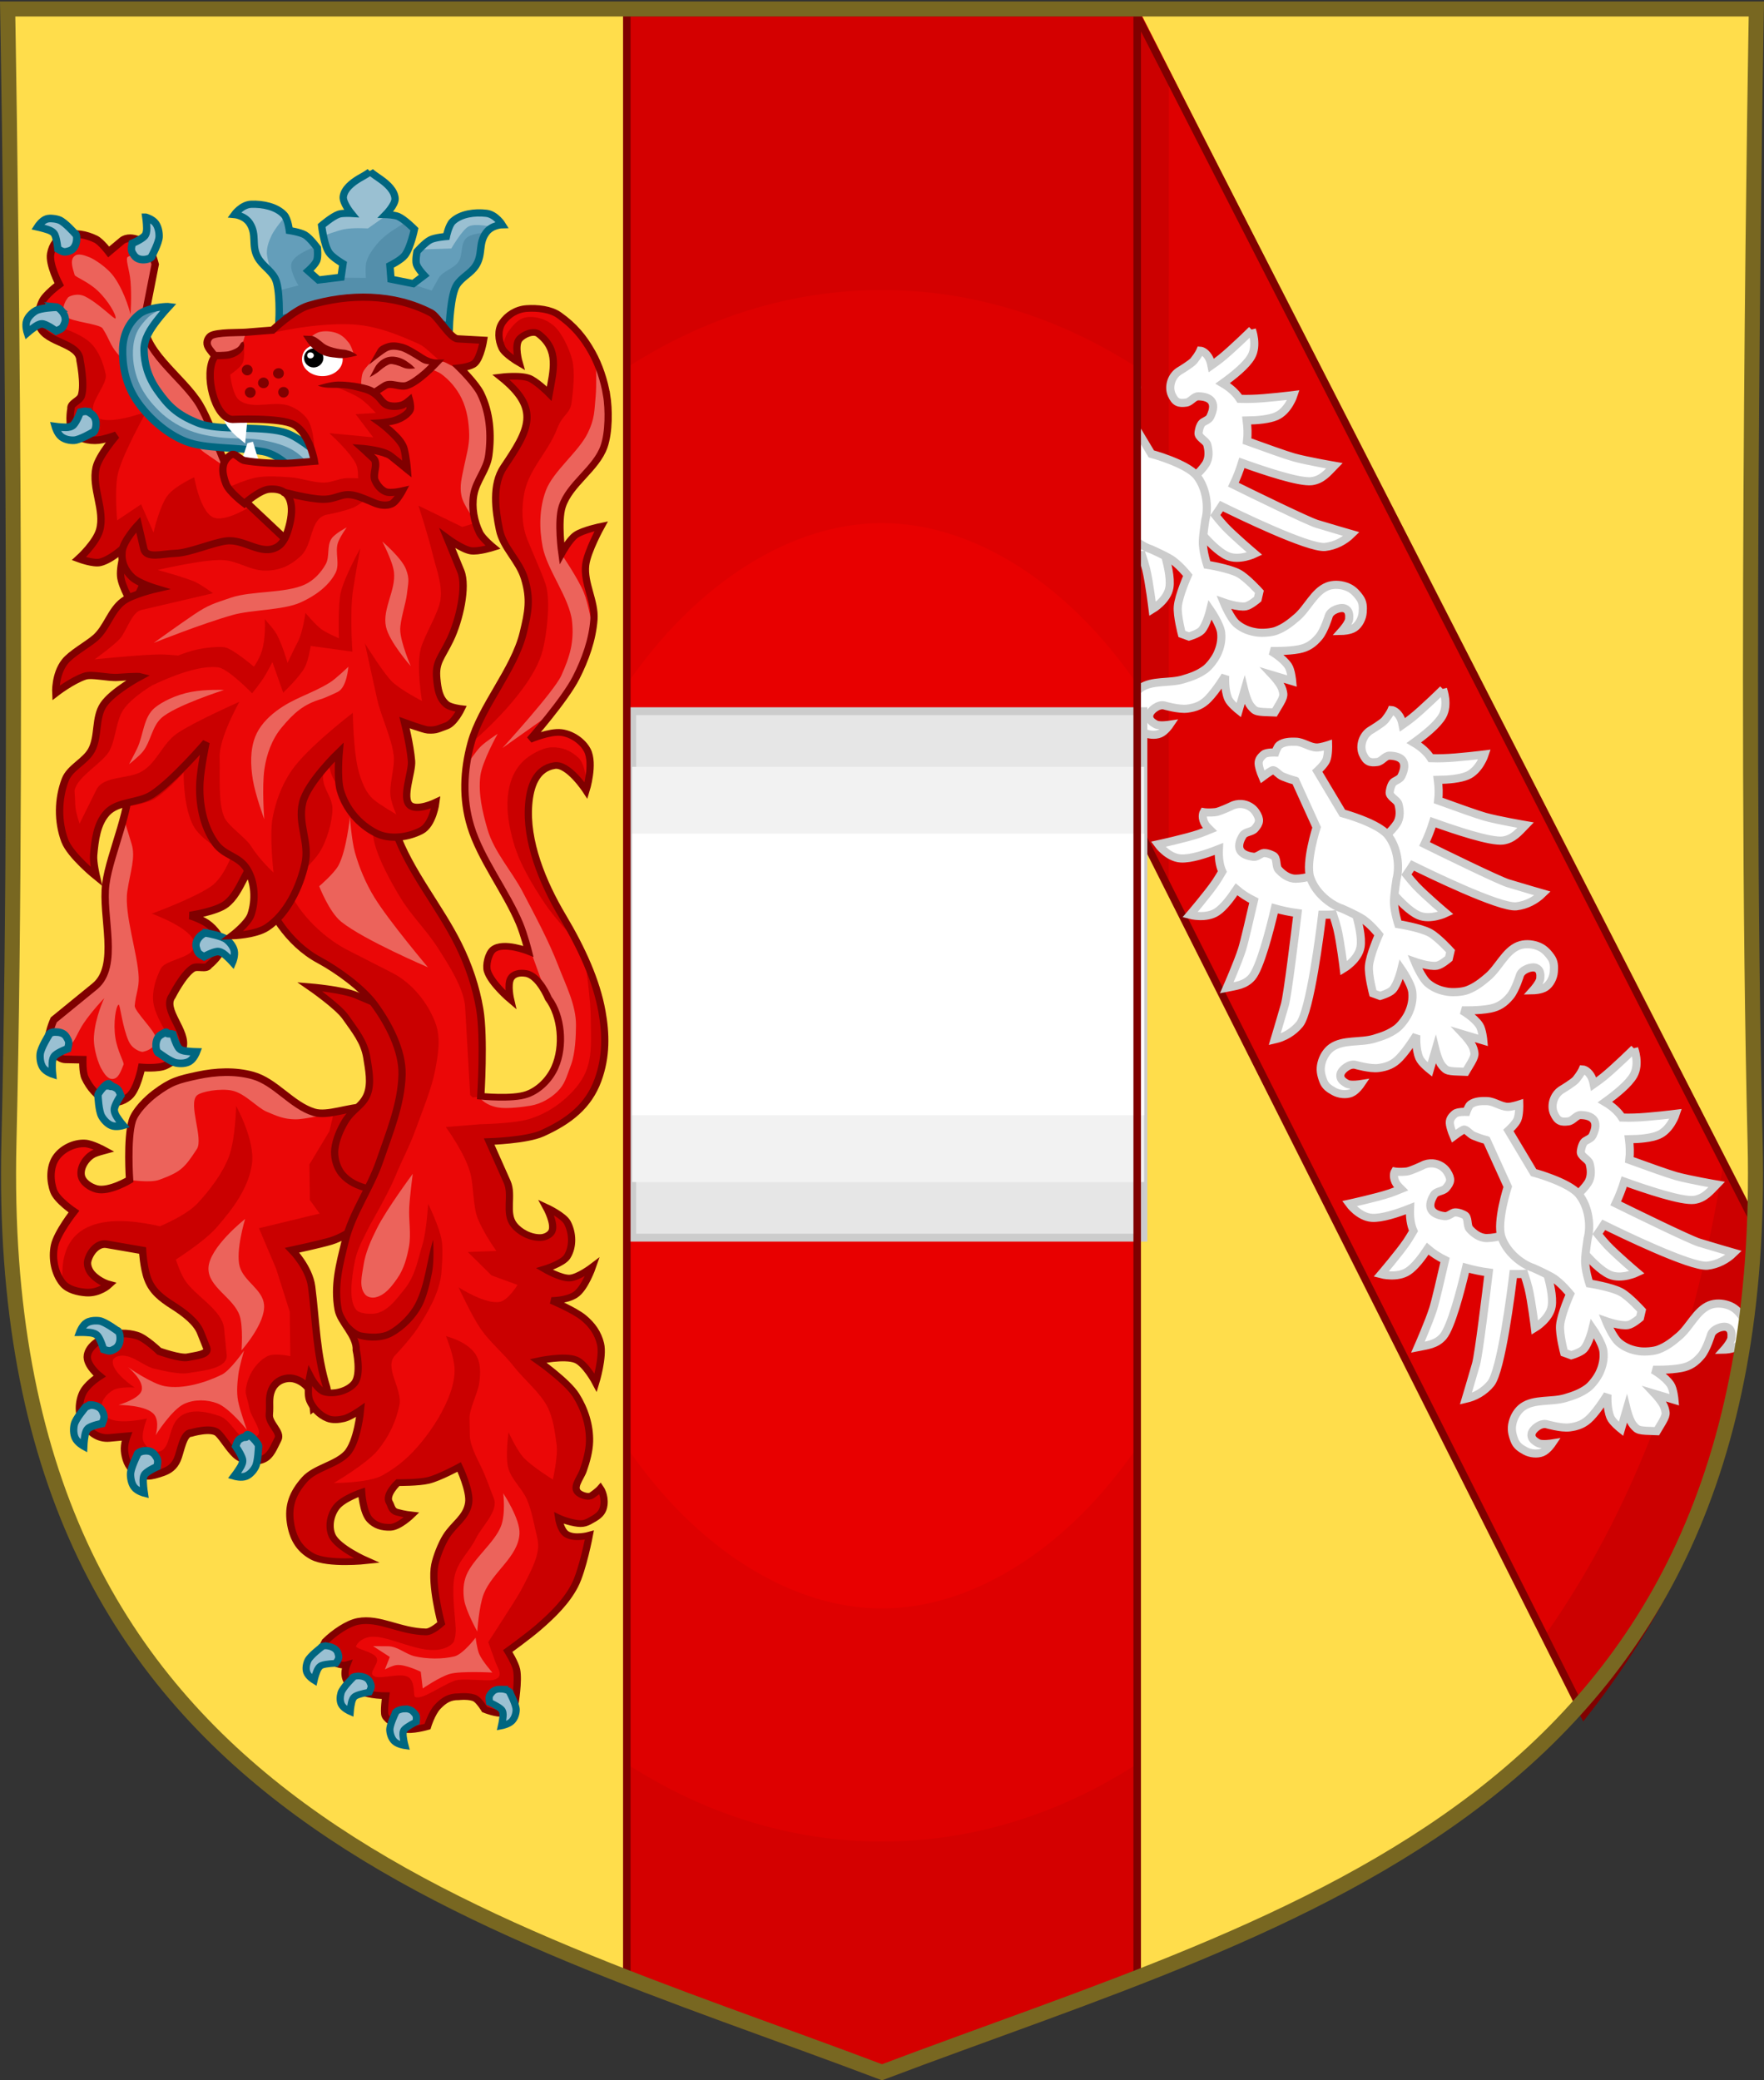 
<svg width="62.013mm" height="73.136mm" viewBox="0 0 62.013 73.136" version="1.1" id="svg3082" xmlns:xlink="http://www.w3.org/1999/xlink" xmlns="http://www.w3.org/2000/svg">
  
  <rect x="0" y="0" width="62.013" height="73.136" fill="#333333" stroke="none"/>
  
  <defs id="defs3076"></defs>
  
  <path d="m 61.744,0.315 c 0,0 -0.432,23.793 -0.044,39.846 0.563,23.33 -16.144,27.186 -30.693,32.693 C 16.458,67.346 -0.249,63.49 0.314,40.161 0.701,24.108 0.269,0.315 0.269,0.315 Z" style="fill:#ffdd4b;stroke:none;stroke-width:0.265;fill-opacity:1" id="path3759"></path>
  <g style="display:inline" id="g4946" transform="matrix(0.265,0,0,0.265,-114.381,-140.187)">
    <g id="g4948" style="stroke-width:1">
      <path style="fill:#de0000;stroke:none" d="m 681.058,698.259 c -3.613,0.093 -6.441,1.397 -9.42,2.088 -9.95,2.31 -23.265,15.589 -24.244,16.39 -0.51,-0.338 -7.809,-6.902 -13.024,-9.853 L 743.281,924.875 c 11.625,-14.739 19.5,-32.274 21.812,-51.5 0.527,-4.383 0.877,-8.784 1.094,-13.188 L 684.027,698.259 c -0.99,-0.009 -1.991,-0.025 -2.969,0 z" id="path4950" transform="translate(-101.538,-168.405)"></path>
      <path style="fill:#cc0000;stroke:none" d="m 579.2,529.853 c -3.613,0.093 -5.565,1.399 -8.544,2.091 -9.95,2.31 -22.245,11.181 -23.224,11.982 -0.51,-0.338 -9.705,-5.257 -14.919,-8.208 l 54.156,110.757 0.013,-107.739 -4.513,-8.882 c -0.99,-0.009 -1.991,-0.025 -2.969,0 z" id="path4952"></path>
      <path style="fill:#cc0000;stroke-width:1" d="m 636.62,745.917 5.123,10.553 c 11.625,-14.739 19.5,-32.274 21.812,-51.5 0.527,-4.383 0.877,-8.784 1.094,-13.188 l -4.301,-9.022 c -3.568,22.479 -10.547,44.422 -23.729,63.157 z" id="path4954"></path>
      <path style="fill:none;stroke:#810000;stroke-width:1" d="m 579.433,530.933 c -3.613,0.093 -7.083,0.433 -10.062,1.125 -9.95,2.31 -24.55,16.552 -25.528,17.353 -0.51,-0.338 -5.883,-6.902 -11.097,-9.853 l 108.998,216.911 c 11.625,-14.739 19.5,-32.274 21.812,-51.5 0.527,-4.383 0.877,-8.784 1.094,-13.188 L 582.402,530.933 c -0.99,-0.009 -1.991,-0.025 -2.969,0 z" id="path4956"></path>
    </g>
    <g transform="rotate(-27.384,634.98,891.152)" id="g4958" style="stroke-width:1">
      <g id="g4009" transform="rotate(-28.007,728.706,669.923)">
        <g id="g3997">
          <path style="fill:#ffffff;stroke:#cccccc;stroke-width:1.077" d="m 758.1,657.673 c 0,0 -3.675,-0.705 -5.455,-1.244 -0.418,-0.127 -0.931,-0.299 -1.473,-0.501 0.28,-0.29 0.543,-0.6 0.705,-0.983 0.362,-0.855 0.07,-1.336 0.07,-1.336 0,0 -0.56,0.12 -1.585,0.044 -0.514,-0.038 -2.084,-0.75 -2.084,-0.75 -1.181,-0.597 -2.678,-0.114 -3.289,0.885 -0.61,1 -0.432,1.463 0.213,2.181 0.423,0.47 1.286,0.353 1.625,0.874 0.796,1.223 0.896,2.483 -1.36,2.835 -0.507,0.079 -1.02,-0.439 -1.394,-0.441 -0.574,-0.003 -1.19,0.343 -1.19,0.343 -0.613,0.267 -0.293,1.41 -0.683,1.874 -0.5,0.594 -1.297,1.264 -2.252,1.285 -2.765,0.062 -6.393,-2.012 -6.393,-2.012 l -3.331,5.751 0.069,0.109 c 0.668,0.142 1.274,0.316 1.885,0.498 -0.45,1.657 -0.86,3.671 -0.608,4.952 0.328,1.671 2.301,2.804 2.301,2.804 0,0 0.358,-3.593 0.735,-5.343 0.111,-0.513 0.295,-1.175 0.494,-1.845 0.041,0.002 0.075,-0.013 0.117,-0.012 0.437,0.012 0.899,-0.008 1.352,-0.02 0.331,2.267 1.908,12.677 3.342,14.391 0.909,1.045 2.148,1.672 3.397,1.917 0,0 -0.94,-2.801 -1.488,-4.536 -0.409,-1.295 -1.662,-9.707 -2.013,-12.08 1.033,-0.166 2.04,-0.404 3.025,-0.713 0.83,3.126 2.173,7.771 3.263,9.004 0.938,1.021 2.131,1.096 3.386,1.307 0,0 -1.54,-3.322 -2.137,-5.043 -0.336,-0.969 -1.137,-3.979 -1.755,-6.343 0.826,-0.439 1.566,-1.002 2.224,-1.593 0.84,1.187 1.817,2.349 2.692,2.901 1.48,0.932 3.617,0.294 3.617,0.294 0,0 -2.474,-2.775 -3.553,-4.269 -0.264,-0.366 -0.598,-0.818 -0.915,-1.324 0.357,-0.847 0.501,-1.874 0.416,-3.021 1.683,0.602 3.751,1.216 5.074,1.098 1.725,-0.154 2.958,-1.939 2.958,-1.939 z m -27.703,-13.345 c -0.236,-0.403 -0.588,-0.758 -1.031,-0.982 0,0 -1.486,-0.861 -1.821,-1.252 -0.668,-0.78 -0.898,-1.297 -0.898,-1.297 0,0 -0.608,0.041 -1.086,0.838 -0.211,0.352 -0.282,0.761 -0.351,1.151 -0.487,-0.318 -0.951,-0.624 -1.302,-0.887 -1.488,-1.113 -4.204,-3.66 -4.204,-3.66 0,0 -0.733,2.066 0.161,3.545 0.691,1.143 2.416,2.447 3.905,3.447 -0.971,0.605 -1.734,1.296 -2.209,2.076 -0.599,0.044 -1.187,0.085 -1.64,0.088 -1.847,0.015 -5.522,-0.364 -5.522,-0.364 0,0 0.754,2.098 2.383,2.738 0.96,0.377 2.457,0.455 3.909,0.43 -0.096,0.891 -0.06,1.81 0.074,2.748 -2.278,0.899 -5.215,2.07 -6.2,2.373 -1.746,0.536 -5.347,1.229 -5.347,1.229 0.912,0.885 1.667,1.801 3.047,1.953 1.643,0.149 6.213,-1.501 9.232,-2.68 0.328,0.959 0.732,1.915 1.199,2.828 -2.128,1.12 -9.67,5.086 -10.96,5.522 -1.728,0.584 -4.558,1.499 -4.558,1.499 0.936,0.86 2.175,1.467 3.558,1.581 2.242,0.142 11.656,-4.744 13.643,-5.794 0.253,0.363 0.498,0.741 0.76,1.078 0.029,0.037 0.067,0.051 0.096,0.087 -0.432,0.566 -0.873,1.132 -1.229,1.531 -1.194,1.337 -3.871,3.709 -3.871,3.709 0,0 2.064,0.941 3.61,0.217 1.171,-0.548 2.533,-2.081 3.603,-3.411 0.516,0.39 1.037,0.761 1.553,1.221 l 0.117,-0.012 2.713,-6.076 c 0,0 -3.839,-1.693 -5.422,-3.954 -0.547,-0.781 -0.479,-1.817 -0.293,-2.571 0.145,-0.587 1.261,-0.995 1.116,-1.646 0,0 -0.076,-0.73 -0.417,-1.19 -0.223,-0.3 -0.96,-0.395 -1.196,-0.849 -1.049,-2.023 0.068,-2.683 1.529,-2.764 0.622,-0.035 1.032,0.74 1.662,0.802 0.963,0.095 1.405,-0.047 1.854,-1.129 0.28,-0.676 0.225,-1.504 -0.169,-2.176 z" id="path4985"></path>
          <path id="path4989" style="fill:#ffffff;stroke:#cccccc;stroke-width:1.077" d="m 736.994,648.447 -3.493,5.82 c 0,0 -4.666,1.396 -5.951,3.08 -1.291,1.691 -1.482,4.228 -1.002,5.846 0,0 0.328,1.715 0.406,2.791 0.094,1.298 -0.476,3.178 -0.476,3.178 0,0 -2.917,0.542 -4.18,1.271 -1.055,0.609 -2.673,2.499 -2.673,2.499 l 0.253,0.973 c 0,0 0.992,0.806 1.597,0.901 0.978,0.154 2.917,-0.591 2.917,-0.591 0,0 -0.824,2.18 -1.669,2.913 -0.762,0.661 -1.668,1.029 -2.661,1.19 -0.69,0.112 -1.879,0.073 -2.537,-0.156 -1.087,-0.378 -1.888,-0.969 -2.785,-1.69 -1.459,-1.173 -2.39,-3.322 -4.146,-3.974 -0.769,-0.286 -1.692,-0.218 -2.465,0.069 -0.831,0.308 -1.299,0.799 -1.806,1.529 -0.435,0.626 -0.428,1.222 -0.354,1.981 0.074,0.759 0.53,1.593 1.14,1.985 0.609,0.391 1.677,0.378 1.677,0.378 0,0 -0.935,-0.981 -0.994,-1.536 -0.059,-0.555 -0.056,-1.163 0.535,-1.42 0.591,-0.257 1.878,0.174 2.157,0.903 0,0 0.643,1.939 1.394,2.771 0.781,0.866 1.522,1.351 2.674,1.54 1.537,0.252 3.769,0.122 3.769,0.122 0,0 -1.535,0.898 -2.27,2.045 -0.373,0.582 -0.466,2.018 -0.466,2.018 l 2.565,-0.849 c 0,0 -1.041,1.172 -1.228,1.908 -0.234,0.919 -0.239,0.938 1.114,3.027 2.49,-0.146 2.502,-0.161 3.107,-0.892 0.485,-0.585 0.819,-2.115 0.819,-2.115 l 0.828,2.565 c 0,0 1.107,-0.923 1.358,-1.567 0.494,-1.269 0.314,-3.034 0.314,-3.034 0,0 1.213,1.873 2.325,2.96 0.834,0.815 1.664,1.125 2.826,1.241 1.117,0.112 3.066,-0.516 3.066,-0.516 0.755,-0.206 1.864,0.575 2.005,1.202 0.141,0.627 -0.349,0.989 -0.833,1.269 -0.484,0.28 -1.83,0.108 -1.83,0.108 0,0 0.62,0.867 1.297,1.125 0.676,0.259 1.622,0.133 2.28,-0.256 0.658,-0.389 1.144,-0.735 1.394,-1.455 0.291,-0.838 0.412,-1.505 0.171,-2.355 -0.224,-0.79 -0.715,-1.573 -1.4,-2.023 -1.565,-1.027 -3.854,-0.506 -5.666,-0.987 -1.113,-0.295 -2.064,-0.591 -3.013,-1.242 -0.574,-0.394 -1.309,-1.328 -1.625,-1.949 -0.456,-0.894 -0.694,-1.84 -0.609,-2.844 0.094,-1.113 1.371,-3.063 1.371,-3.063 0,0 0.543,2 1.245,2.696 0.434,0.43 1.673,0.752 1.673,0.752 l 0.937,-0.372 c 0,0 0.573,-2.417 0.443,-3.626 -0.156,-1.447 -1.44,-4.113 -1.44,-4.113 0,0 1.185,-1.569 2.291,-2.26 0.917,-0.573 2.499,-1.322 2.499,-1.322 1.593,-0.569 3.533,-2.222 4.14,-4.259 0.604,-2.029 -1.023,-6.606 -1.023,-6.606 l 2.702,-5.925 c 0,0 1.207,0.286 1.854,0.161 0.702,-0.135 1.797,-0.936 1.797,-0.936 0,0 -0.852,-0.647 -1.134,-1.09 -0.506,-0.794 -0.408,-1.882 -0.915,-2.676 -0.405,-0.634 -0.914,-1.324 -1.628,-1.561 -0.299,-0.099 -1.102,0.119 -1.102,0.119 0,0 -0.623,-0.989 -1.075,-1.114 -0.628,-0.173 -1.112,-0.177 -1.574,0.286 -0.512,0.514 -0.977,1.264 -0.977,1.264 0,0 1.089,0.364 1.461,0.591 0.296,0.18 -0.022,0.997 0.092,1.546 0.22,1.061 0.506,1.751 0.506,1.751 z"></path>
          <ellipse transform="matrix(0.502,0.865,-0.796,0.605,0,0)" id="path4991" style="fill:#ffffff;stroke:none;stroke-width:2.434" cx="969.213" cy="-317.935" rx="0.761" ry="0.52"></ellipse>
        </g>
        <use x="0" y="0" xlink:href="#g3997" id="use3999" transform="translate(24.837,-47.949)" width="100%" height="100%"></use>
        <use x="0" y="0" xlink:href="#g3997" id="use4001" transform="translate(-24.837,47.949)" width="100%" height="100%"></use>
      </g>
    </g>
  </g>
  <path id="path5011" style="fill:#d40000;stroke:none;stroke-width:0.265" d="M 22.035,0.447 V 69.654 c 2.972,1.16 6.016,2.213 8.972,3.332 2.956,-1.119 6,-2.172 8.971,-3.332 V 0.447 Z"></path>
  <path id="path5013" d="m 31.003,10.196 c -3.217,0 -6.257,0.98 -8.968,2.729 v 49.088 c 2.711,1.748 5.751,2.729 8.968,2.729 3.217,0 6.264,-0.98 8.975,-2.729 V 12.925 c -2.711,-1.748 -5.759,-2.729 -8.975,-2.729 z" style="fill:#de0000;stroke:none;stroke-width:0.265"></path>
  <path id="path5015" d="m 31.003,18.39 c -3.157,0 -6.496,2.064 -8.968,5.672 v 26.822 c 2.471,3.606 5.809,5.664 8.968,5.664 3.16,0 6.502,-2.065 8.975,-5.672 V 24.062 c -2.474,-3.609 -5.818,-5.672 -8.975,-5.672 z" style="fill:#e80000;stroke:none;stroke-width:0.265"></path>
  <g id="g5017" style="stroke-width:1.042" transform="matrix(0.244,0,0,0.265,-102.363,-140.39)">
    <path style="fill:#e6e6e6;stroke:#cccccc;stroke-width:1.042" d="M 612.188,792.531 V 862.375 h 73.656 v -69.844 z" id="path5019" transform="translate(-101.538,-168.405)"></path>
    <path style="fill:#f2f2f2;stroke:none" d="m 510.594,631.503 v 55.09 h 73.767 v -55.09 z" id="path5021"></path>
    <path style="fill:#ffffff;stroke:none" d="m 510.594,640.374 v 37.347 h 73.767 v -37.347 z" id="path5023"></path>
  </g>
  <path id="path3849" style="fill:none;stroke:#800000;stroke-width:0.265" d="M 22.035,0.447 V 69.654 c 2.972,1.16 6.016,2.213 8.972,3.332 2.956,-1.119 6,-2.172 8.971,-3.332 V 0.447 Z"></path>
  <g id="g5027" transform="matrix(0.259,0.002,-0.002,0.254,-110.39,-131.59)">
    <g transform="matrix(0.995,0.111,-0.086,1.048,62.536,-82.505)" id="g5029">
      <g id="g5031" transform="rotate(-134.539,457.996,609.515)">
        <path style="fill:#eb0707;stroke:none" d="m 540.75,722.062 c -0.414,0.042 -0.816,0.195 -1.094,0.469 L 538,724.188 c 0,0 -1.156,-1.211 -1.906,-1.469 -1.317,-0.452 -2.893,-0.586 -4.156,0 -1.075,0.499 -1.635,1.414 -1.75,2.594 -0.14,1.426 1.531,3.875 1.531,3.875 0,0 -1.724,1.509 -2.094,2.531 -0.379,1.047 -0.534,2.335 0,3.312 1.11,2.033 5.531,1.486 5.844,3.781 0,0 0.972,3.088 0.625,4.594 -0.169,0.734 -1.422,1.142 -1.25,1.875 0,0 -0.234,2.37 0.719,3.125 0.982,0.778 2.689,0.81 3.875,0.406 1.081,-0.368 1.875,-0.781 1.875,-0.781 0,0 -2.117,2.909 -2.344,4.562 -0.373,2.721 1.77,5.428 1.25,8.125 -0.337,1.746 -2.438,4.031 -2.438,4.031 0,0 1.992,0.476 2.906,0.156 1.585,-0.554 3.344,-2.625 3.344,-2.625 0,0 -0.677,2.492 -0.406,4.094 0.239,1.413 2.094,3.75 2.094,3.75 l 1.469,-4.188 c 0,0 4.885,4.335 7.75,5.844 1.744,0.918 5.594,1.906 5.594,1.906 l 9.188,-11.5 -9.406,-6.906 c -3.38,-2.477 -5.588,-9.165 -8.125,-12.5 -2.624,-3.451 -8.955,-6.314 -8.5,-10.625 l 0.75,-7.062 c 0,0 -0.76,-2.076 -1.656,-2.562 -0.571,-0.31 -1.341,-0.538 -2.031,-0.469 z m 21.344,56.283 -14.656,1.531 -0.26,12.211 c 1.02,4.054 -1.564,10.592 -1.742,14.774 -0.184,4.327 2.88,10.534 -0.227,13.577 l -5.125,5.003 c 0,0 -0.734,2.075 -0.354,3.018 0.387,0.962 1.365,2.066 2.403,1.97 l 2.369,-0.222 c 0,0 0.106,1.655 0.52,2.329 0.726,1.183 1.878,2.288 3.225,2.635 1.147,0.295 2.12,-0.043 2.963,-0.882 1.019,-1.013 1.328,-3.969 1.328,-3.969 0,0 2.27,-0.07 3.209,-0.626 0.961,-0.569 1.916,-1.488 2.13,-2.581 0.445,-2.274 -3.314,-4.644 -2.087,-6.616 0,0 1.203,-2.987 2.433,-3.931 0.599,-0.46 1.83,0.004 2.166,-0.671 0,0 1.727,-1.638 1.475,-2.824 -0.259,-1.223 -1.568,-2.373 -2.74,-2.813 -1.068,-0.4 -1.943,-0.545 -1.943,-0.545 0,0 3.501,-0.91 4.733,-2.044 2.027,-1.866 2.129,-5.321 4.254,-7.075 1.376,-1.136 4.435,-1.573 4.435,-1.573 0,0 -1.242,-1.634 -2.15,-1.966 -1.576,-0.575 -4.256,-0.078 -4.256,-0.078 0,0 2.098,-1.507 2.914,-2.916 0.719,-1.243 0.798,-4.227 0.798,-4.227 l -3.792,2.319 c 0,0 -1.006,-6.474 -2.25,-9.453 -0.757,-1.813 0.229,-4.359 0.229,-4.359 z m 1.83,51.303 c -1.259,0.156 -2.505,0.455 -3.694,0.845 -2.598,0.851 -3.526,1.185 -5.556,3.014 -1,0.901 -2.457,2.605 -2.737,3.918 -0.523,2.452 0.37,7.782 0.37,7.782 0,0 -2.59,1.916 -4.322,1.693 -0.914,-0.118 -2.03,-0.669 -2.264,-1.557 -0.285,-1.083 0.498,-2.441 1.457,-3.028 0.344,-0.211 1.314,-0.582 1.314,-0.582 0,0 -1.689,-0.665 -2.631,-0.613 -1.497,0.083 -3.106,1.063 -3.81,2.385 -0.682,1.282 -0.497,3.053 0.156,4.346 0.571,1.132 2.975,2.351 2.975,2.351 0,0 -2,3.031 -2.208,4.763 -0.203,1.69 0.358,3.596 1.579,4.781 0.781,0.758 2.16,0.9 3.252,0.856 1.817,-0.073 3.009,-1.392 3.009,-1.392 0,0 -1.304,-0.186 -2.369,-1.078 -0.483,-0.405 -0.877,-1.098 -0.78,-1.721 0.185,-1.187 1.131,-2.507 2.333,-2.44 l 4.94,0.264 c 0,0 0.331,2.23 1.051,3.655 0.763,1.509 2.042,2.284 3.776,3.104 1.577,0.746 3.344,1.772 4.023,3.077 l 1.02,1.913 c 0.443,0.851 -1.51,1.202 -2.464,1.519 -0.954,0.317 -3.916,-0.346 -3.916,-0.346 0,0 -1.981,-1.497 -3.156,-1.708 -1.338,-0.241 -2.837,-0.074 -4.036,0.571 -1.084,0.583 -2.354,1.542 -2.455,2.765 -0.107,1.293 1.9,2.533 1.9,2.533 0,0 -1.246,0.964 -1.848,2.012 -0.603,1.049 -0.701,2.853 -0.052,3.87 1.047,1.642 2.488,2.365 4.006,2.05 l 2.326,-0.475 c 0,0 -0.299,1.057 -0.134,1.947 0.175,0.944 0.66,2.012 1.515,2.45 1.512,0.774 2.306,0.497 3.857,-0.208 0.93,-0.423 1.519,-0.958 1.858,-1.92 0.363,-1.032 0.446,-3.571 1.541,-3.692 0,0 2.646,-1.115 3.617,-0.4 0.761,0.56 1.672,1.839 2.652,2.543 1.021,0.734 2.727,0.728 3.773,0.175 1.046,-0.553 1.313,-1.788 1.761,-2.813 0.449,-1.024 -1.476,-1.909 -1.465,-3.142 0.011,-1.232 -0.335,-2.103 0.001,-3.179 0.336,-1.076 1.154,-1.624 2.056,-1.817 0.927,-0.198 2.018,0.186 2.716,0.822 0.697,0.633 1.096,2.621 1.096,2.621 0,0 1.99,-1.816 1.579,-2.761 -1.865,-4.297 -2.284,-8.585 -3.314,-13.035 -0.564,-2.437 -3.077,-4.459 -3.077,-4.459 0,0 3.756,-1.228 5.153,-1.816 4.898,-2.063 13.588,-12.66 13.588,-12.66 l -5.799,-4.751 c 0,0 -2.194,-0.927 -4.729,-0.63 -2.397,0.28 -5.073,1.808 -6.941,1.484 -3.133,-0.543 -5.594,-3.381 -8.738,-3.865 -1.235,-0.19 -2.497,-0.177 -3.756,-0.021 z" transform="rotate(134.539,545.606,670.983)" id="path5033"></path>
        <path style="fill:#ca0000;stroke:none" d="m 511.631,615.218 -1.551,-0.518 -3.985,1.778 -1.726,-0.295 c 0,0 -2.882,-1.473 -3.713,-2.777 -0.404,-0.635 0.184,-1.815 -0.46,-2.206 0,0 -1.525,-1.829 -2.732,-1.68 -1.243,0.154 -2.463,1.349 -3.007,2.477 -0.496,1.028 -0.758,1.884 -0.758,1.884 0,0 -0.589,-3.55 -1.608,-4.871 -1.678,-2.174 -5.111,-2.546 -6.668,-4.808 -1.008,-1.465 -1.164,-4.565 -1.164,-4.565 0,0 -1.737,1.086 -2.15,1.962 -0.717,1.519 -0.474,4.224 -0.474,4.224 0,0 -1.301,-2.23 -2.633,-3.161 -1.175,-0.821 -4.141,-1.138 -4.141,-1.138 l 1.955,3.984 c 0,0 -6.516,0.441 -9.601,1.425 -1.877,0.599 -5.282,2.65 -5.282,2.65 l 1.753,14.615 11.52,-1.861 c 0,0 0.468,-4.11 2.038,-4.922 1.718,-0.889 5.645,1.303 5.645,1.303 0,0 0.722,-2.762 0.385,-4.312 -0.383,-1.767 -2.601,-4.62 -2.601,-4.62 l 3.919,1.007 0.366,-3.892 c 0,0 3.633,2.406 4.851,4.16 1.619,2.33 3.777,7.969 3.777,7.969 0,0 1.743,-5.377 3.644,-5.753 0.556,-0.11 0.656,-0.033 1.129,0.278 0.932,0.612 1.407,3.692 2.398,4.201 1.374,0.706 3.01,1.229 4.538,1.002 2.395,-0.355 6.336,-3.542 6.336,-3.542 z m -54.115,-7.787 9.188,-11.521 -11.762,-11.591 c 0,0 -1.36,2.308 -1.508,3.607 -0.227,1.995 0.263,5.188 0.263,5.188 0,0 -3.633,-3.08 -6.496,-3.406 -2.353,-0.268 -5.984,1.62 -5.984,1.62 0,0 -1.589,-2.61 -1.412,-4.745 0.236,-2.837 2.179,-8.567 2.179,-8.567 0,0 -4.782,3.066 -6.481,2.145 -0.497,-0.269 -0.515,-0.405 -0.681,-0.948 -0.327,-1.068 1.265,-3.729 0.827,-4.755 -0.607,-1.423 -1.548,-2.866 -2.866,-3.665 -2.066,-1.251 -7.128,-1.305 -7.128,-1.305 l 0.905,1.369 4.165,1.175 1.168,1.339 c 0,0 1.285,2.953 1.095,4.491 -0.092,0.75 -1.287,1.302 -1.041,2.015 0,0 -0.044,2.38 0.978,3.033 1.053,0.673 2.792,0.547 3.927,0.02 1.034,-0.48 1.751,-1.003 1.751,-1.003 0,0 -1.807,3.134 -1.863,4.807 -0.092,2.753 2.299,5.249 2.059,7.994 -0.155,1.777 -1.99,4.264 -1.99,4.264 0,0 2.036,0.261 2.91,-0.154 1.515,-0.72 3.041,-2.979 3.041,-2.979 0,0 -0.398,2.552 0.035,4.122 0.381,1.384 2.453,3.533 2.453,3.533 l 1.007,-4.33 c 0,0 5.32,3.823 8.316,5.027 1.823,0.733 2.946,3.221 2.946,3.221 z m -42.189,-36.33 c 0,0 -3.441,-2.93 -4.625,-5.092 -1.126,-2.056 -1.756,-4.774 -2.055,-7.103 -0.232,-1.806 0.361,-4.324 0.815,-5.941 4.305,-3.537 10.088,-9.885 2.337,-15.131 -1.088,0.025 -2.157,0.909 -2.891,1.717 -1.222,1.346 -1.118,3.122 -1.118,3.122 0,0 1.047,-0.799 2.43,-0.932 0.628,-0.061 1.398,0.145 1.774,0.651 0.716,0.964 0.993,2.564 0.102,3.374 l -3.653,3.336 c 0,0 -1.822,-1.328 -3.342,-1.814 -1.611,-0.515 -3.06,-0.146 -4.861,0.514 -1.638,0.6 -3.608,1.14 -5.015,0.709 l -2.079,-0.615 c -0.917,-0.281 0.202,-1.92 0.645,-2.822 0.443,-0.902 2.994,-2.549 2.994,-2.549 0,0 2.456,-0.362 3.431,-1.051 1.11,-0.785 2.042,-1.97 2.424,-3.278 0.345,-1.182 0.552,-2.76 -0.249,-3.689 -0.847,-0.983 -3.138,-0.422 -3.138,-0.422 0,0 0.187,-1.564 -0.138,-2.728 -0.325,-1.166 -1.542,-2.5 -2.722,-2.752 -1.905,-0.405 -3.431,0.114 -4.271,1.417 l -1.293,1.991 c 0,0 -0.544,-0.955 -1.294,-1.461 -0.795,-0.537 -1.897,-0.941 -2.81,-0.638 -1.612,0.534 -1.971,1.295 -2.557,2.895 -0.351,0.96 -0.382,1.755 0.065,2.67 0.48,0.983 2.232,2.823 1.551,3.688 0,0 -1.061,2.668 -2.252,2.859 -0.933,0.149 -2.483,-0.098 -3.672,0.106 -1.239,0.213 -2.432,1.433 -2.771,2.566 -0.339,1.134 0.354,2.19 0.769,3.228 0.415,1.038 2.396,0.287 3.267,1.159 0.87,0.872 1.734,1.237 2.265,2.231 0.531,0.994 0.349,1.962 -0.147,2.74 -0.51,0.8 -1.548,1.307 -2.491,1.36 -0.94,0.052 -2.637,-1.057 -2.637,-1.057 0,0 -0.101,2.692 0.861,3.062 4.371,1.685 7.721,4.394 11.615,6.781 2.132,1.307 5.337,0.934 5.337,0.934 0,0 -1.759,3.538 -2.32,4.947 -1.964,4.938 -0.507,18.565 -0.507,18.565 l 7.453,-0.801 c 0,0 2.199,-0.914 3.766,-2.929 0.868,-1.116 1.498,-2.609 2.18,-3.868 l -1.563,-2.071 -1.711,-4.887 -3.667,-2.905 -2.192,-0.07 3.59,-7.711 -5.581,-1.525 -5.516,-2.108 -4.565,-3.616 c 0,0 1.685,-1.416 1.905,-2.419 0.338,-1.542 -0.181,-3.321 -1.124,-4.58 -0.844,-1.128 -0.983,-0.82 -2.761,-1.751 -0.87,-0.455 -3.18,-0.449 -3.335,-1.173 -0.068,-0.317 -0.045,-1.383 0.216,-1.575 1.268,-0.933 3.606,-0.152 4.912,-1.029 1.259,-0.846 2.613,-1.898 3.101,-3.336 0.272,-0.8 0.248,-1.616 -0.224,-2.519 -0.687,-1.313 -1.953,-2.472 -1.424,-3.549 0.364,-0.741 1.506,-1.065 2.304,-0.873 1.006,0.243 2.096,2.295 2.096,2.295 0,0 1.618,-3.425 3.214,-4.08 0.582,-0.239 1.391,-0.175 1.859,0.243 0.659,0.587 0.789,1.703 0.65,2.578 -0.153,0.967 -1.542,2.508 -1.542,2.508 0,0 3.571,-1.257 4.577,-0.104 0.285,0.327 0.057,0.92 -0.183,1.283 -0.951,1.441 -3.19,1.514 -4.406,2.739 0,0 -2.308,1.749 -2.987,2.991 -0.893,1.634 -2.932,4.645 -1.378,5.654 l 2.912,1.91 c 2.074,1.347 5.814,-0.453 8.274,-0.191 0.782,0.083 1.79,0.376 2.776,0.731 -0.227,2.19 -0.448,5.134 -0.138,7.033 0.524,3.204 1.318,6.676 3.515,9.054 2.127,2.302 7.219,3.1 7.219,3.1 z" id="path5035"></path>
        <path style="fill:#ec635b;stroke:none" d="m 543.562,723.938 c -0.708,0.017 -2.212,0.13 -2.906,0.594 -0.379,0.253 0.381,1.64 0.656,3.156 0.372,2.046 0.406,4.312 0.406,4.312 0,0 -0.896,-2.589 -2.594,-4.531 -1.128,-1.291 -3.107,-2.15 -3.625,-2.281 -0.664,-0.169 -1.58,-0.424 -2.062,0.062 -0.617,0.623 -0.077,1.655 0.25,2.469 0.105,0.262 1.814,0.626 3.281,1.688 1.574,1.138 2.912,2.981 2.781,3.375 -0.073,0.221 -2.456,-1.727 -4.375,-2.406 -1.154,-0.409 -2.212,0.245 -2.312,0.406 -0.685,1.1 -0.61,1.978 0.125,2.562 0.683,0.542 4.485,0.393 4.938,0.938 1.07,1.287 1.192,2.03 2.312,3.062 2.213,2.04 7.236,4.396 9.031,6.812 1.557,2.097 2.348,3.98 4.031,4.844 l 3.188,1.656 -4.75,-8.375 c 0,0 -3.548,-3.206 -5.281,-4.844 -0.887,-0.838 -2.071,-1.475 -2.625,-2.562 -0.352,-0.69 -0.312,-2.312 -0.312,-2.312 l 0.656,-7.375 -0.406,-1.25 c 0,0 -0.17,-0.006 -0.406,0 z m 3.454,74.003 -1.682,9.466 c 0,0 0.651,4.721 0.939,7.084 0.148,1.209 0.668,2.437 0.4,3.628 -0.17,0.756 -1.212,2.012 -1.212,2.012 l -5.252,5.299 -0.475,1.212 c 0,0 1.796,1.526 2.903,1.634 0.454,0.044 0.778,-1.517 1.535,-2.862 1.022,-1.816 2.468,-3.589 2.468,-3.589 0,0 -0.991,2.575 -0.925,5.15 0.044,1.712 1.041,3.629 1.356,4.059 0.404,0.551 0.953,1.307 1.636,1.237 0.874,-0.09 1.096,-1.224 1.364,-2.06 0.086,-0.269 -0.993,-1.641 -1.445,-3.39 -0.485,-1.876 -0.324,-4.142 0.029,-4.364 0.198,-0.124 0.779,2.896 1.824,4.636 0.628,1.046 1.857,1.224 2.037,1.162 1.231,-0.417 1.744,-1.163 1.551,-2.08 -0.179,-0.851 -3.22,-3.121 -3.22,-3.828 -0.002,-1.671 0.382,-2.308 0.179,-3.815 -0.401,-2.977 -2.759,-8.013 -2.597,-11.016 0.141,-2.606 0.738,-4.541 -0.007,-6.274 l -1.405,-3.301 z m 13.465,32.276 -4.503,2.337 -3.38,3.179 -0.752,2.888 0.333,6.57 c 0,0 2.895,0.15 4.142,-0.458 2.782,-1.355 3.237,-1.88 4.697,-4.602 0.784,-1.463 -1.774,-5.767 -0.661,-7.002 0.529,-0.587 3.093,-1.319 4.691,-1.173 1.8,0.164 3.573,1.839 4.933,2.228 1.472,0.421 2.414,0.714 3.94,0.562 1.386,-0.138 4.523,-1.279 4.523,-1.279 l 0.103,0.082 0.485,-0.147 -3.207,0.136 -4.029,-2.266 -4.203,-1.842 -7.11,0.786 z m 7.919,18.323 c 0,0 -4.527,4.263 -4.345,6.994 0.167,2.501 3.788,3.477 4.813,5.763 0.617,1.375 0.67,4.476 0.67,4.476 0,0 2.942,-3.897 2.478,-6.32 -0.377,-1.971 -2.979,-2.718 -3.746,-4.572 -0.806,-1.948 0.13,-6.341 0.13,-6.341 z m 1.482,17.227 c 0,0 -1.615,2.811 -2.691,3.476 -2.109,1.304 -5.09,2.55 -7.562,2.394 -1.844,-0.116 -5.212,-1.917 -5.212,-1.917 0,0 2.401,1.51 2.122,2.851 -0.237,1.14 -2.92,2.224 -2.92,2.224 0,0 3.85,-0.453 4.962,0.76 0.806,0.88 0.409,2.635 0.409,2.635 0,0 1.845,-3.615 3.512,-4.565 1.287,-0.734 2.978,-0.902 4.414,-0.55 1.706,0.418 4.329,3.012 4.329,3.012 0,0 -1.195,-2.446 -1.552,-3.662 -0.357,-1.216 -0.308,-2.581 -0.283,-3.491 0.026,-0.91 0.472,-3.169 0.472,-3.169 z" transform="rotate(134.539,545.606,670.983)" id="path5037"></path>
        <path style="fill:none;stroke:#800000;stroke-width:1px" d="m 540.75,722.062 c -0.414,0.042 -0.816,0.195 -1.094,0.469 L 538,724.188 c 0,0 -1.156,-1.211 -1.906,-1.469 -1.317,-0.452 -2.893,-0.586 -4.156,0 -1.075,0.499 -1.635,1.414 -1.75,2.594 -0.14,1.426 1.531,3.875 1.531,3.875 0,0 -1.724,1.509 -2.094,2.531 -0.379,1.047 -0.534,2.335 0,3.312 1.11,2.033 5.531,1.486 5.844,3.781 0,0 0.972,3.088 0.625,4.594 -0.169,0.734 -1.422,1.142 -1.25,1.875 0,0 -0.234,2.37 0.719,3.125 0.982,0.778 2.689,0.81 3.875,0.406 1.081,-0.368 1.875,-0.781 1.875,-0.781 0,0 -2.117,2.909 -2.344,4.562 -0.373,2.721 1.77,5.428 1.25,8.125 -0.337,1.746 -2.438,4.031 -2.438,4.031 0,0 1.992,0.476 2.906,0.156 1.585,-0.554 3.344,-2.625 3.344,-2.625 0,0 -0.677,2.492 -0.406,4.094 0.239,1.413 2.094,3.75 2.094,3.75 l 1.469,-4.188 c 0,0 4.885,4.335 7.75,5.844 1.744,0.918 5.594,1.906 5.594,1.906 l 9.188,-11.5 -9.406,-6.906 c -3.38,-2.477 -5.588,-9.165 -8.125,-12.5 -2.624,-3.451 -8.955,-6.314 -8.5,-10.625 l 0.75,-7.062 c 0,0 -0.76,-2.076 -1.656,-2.562 -0.571,-0.31 -1.341,-0.538 -2.031,-0.469 z m 21.344,56.283 -14.656,1.531 -0.26,12.211 c 1.02,4.054 -1.564,10.592 -1.742,14.774 -0.184,4.327 2.88,10.534 -0.227,13.577 l -5.125,5.003 c 0,0 -0.734,2.075 -0.354,3.018 0.387,0.962 1.365,2.066 2.403,1.97 l 2.369,-0.222 c 0,0 0.106,1.655 0.52,2.329 0.726,1.183 1.878,2.288 3.225,2.635 1.147,0.295 2.12,-0.043 2.963,-0.882 1.019,-1.013 1.328,-3.969 1.328,-3.969 0,0 2.27,-0.07 3.209,-0.626 0.961,-0.569 1.916,-1.488 2.13,-2.581 0.445,-2.274 -3.314,-4.644 -2.087,-6.616 0,0 1.203,-2.987 2.433,-3.931 0.599,-0.46 1.83,0.004 2.166,-0.671 0,0 1.727,-1.638 1.475,-2.824 -0.259,-1.223 -1.568,-2.373 -2.74,-2.813 -1.068,-0.4 -1.943,-0.545 -1.943,-0.545 0,0 3.501,-0.91 4.733,-2.044 2.027,-1.866 2.129,-5.321 4.254,-7.075 1.376,-1.136 4.435,-1.573 4.435,-1.573 0,0 -1.242,-1.634 -2.15,-1.966 -1.576,-0.575 -4.256,-0.078 -4.256,-0.078 0,0 2.098,-1.507 2.914,-2.916 0.719,-1.243 0.798,-4.227 0.798,-4.227 l -3.792,2.319 c 0,0 -1.006,-6.474 -2.25,-9.453 -0.757,-1.813 0.229,-4.359 0.229,-4.359 z m 1.83,51.303 c -1.259,0.156 -2.505,0.455 -3.694,0.845 -2.598,0.851 -3.526,1.185 -5.556,3.014 -1,0.901 -2.457,2.605 -2.737,3.918 -0.523,2.452 0.37,7.782 0.37,7.782 0,0 -2.59,1.916 -4.322,1.693 -0.914,-0.118 -2.03,-0.669 -2.264,-1.557 -0.285,-1.083 0.498,-2.441 1.457,-3.028 0.344,-0.211 1.314,-0.582 1.314,-0.582 0,0 -1.689,-0.665 -2.631,-0.613 -1.497,0.083 -3.106,1.063 -3.81,2.385 -0.682,1.282 -0.497,3.053 0.156,4.346 0.571,1.132 2.975,2.351 2.975,2.351 0,0 -2,3.031 -2.208,4.763 -0.203,1.69 0.358,3.596 1.579,4.781 0.781,0.758 2.16,0.9 3.252,0.856 1.817,-0.073 3.009,-1.392 3.009,-1.392 0,0 -1.304,-0.186 -2.369,-1.078 -0.483,-0.405 -0.877,-1.098 -0.78,-1.721 0.185,-1.187 1.131,-2.507 2.333,-2.44 l 4.94,0.264 c 0,0 0.331,2.23 1.051,3.655 0.763,1.509 2.042,2.284 3.776,3.104 1.577,0.746 3.344,1.772 4.023,3.077 l 1.02,1.913 c 0.443,0.851 -1.51,1.202 -2.464,1.519 -0.954,0.317 -3.916,-0.346 -3.916,-0.346 0,0 -1.981,-1.497 -3.156,-1.708 -1.338,-0.241 -2.837,-0.074 -4.036,0.571 -1.084,0.583 -2.354,1.542 -2.455,2.765 -0.107,1.293 1.9,2.533 1.9,2.533 0,0 -1.246,0.964 -1.848,2.012 -0.603,1.049 -0.701,2.853 -0.052,3.87 1.047,1.642 2.488,2.365 4.006,2.05 l 2.326,-0.475 c 0,0 -0.299,1.057 -0.134,1.947 0.175,0.944 0.66,2.012 1.515,2.45 1.512,0.774 2.306,0.497 3.857,-0.208 0.93,-0.423 1.519,-0.958 1.858,-1.92 0.363,-1.032 0.446,-3.571 1.541,-3.692 0,0 2.646,-1.115 3.617,-0.4 0.761,0.56 1.672,1.839 2.652,2.543 1.021,0.734 2.727,0.728 3.773,0.175 1.046,-0.553 1.313,-1.788 1.761,-2.813 0.449,-1.024 -1.476,-1.909 -1.465,-3.142 0.011,-1.232 -0.335,-2.103 0.001,-3.179 0.336,-1.076 1.154,-1.624 2.056,-1.817 0.927,-0.198 2.018,0.186 2.716,0.822 0.697,0.633 1.096,2.621 1.096,2.621 0,0 1.99,-1.816 1.579,-2.761 -1.865,-4.297 -2.284,-8.585 -3.314,-13.035 -0.564,-2.437 -3.077,-4.459 -3.077,-4.459 0,0 3.756,-1.228 5.153,-1.816 4.898,-2.063 13.588,-12.66 13.588,-12.66 l -5.799,-4.751 c 0,0 -2.194,-0.927 -4.729,-0.63 -2.397,0.28 -5.073,1.808 -6.941,1.484 -3.133,-0.543 -5.594,-3.381 -8.738,-3.865 -1.235,-0.19 -2.497,-0.177 -3.756,-0.021 z" transform="rotate(134.539,545.606,670.983)" id="path5039"></path>
      </g>
      <path style="fill:#9ac0d2;stroke:#006680;stroke-width:1" d="m 542.594,719.094 c 0,0 0.164,0.651 0.25,1.406 0.042,0.369 0.021,0.811 -0.219,1.094 -0.421,0.497 -1.562,1.125 -1.562,1.125 -0.072,0.855 -0.078,0.973 0.406,1.531 0.818,0.942 2.615,0.12 2.438,-0.25 0,0 0.762,-1.776 0.719,-2.562 -0.032,-0.574 -0.237,-1.263 -0.625,-1.688 -0.475,-0.521 -1.406,-0.656 -1.406,-0.656 z m -12.531,1.594 c -0.312,0.006 -0.613,0.037 -0.875,0.156 -0.642,0.291 -1.094,1.156 -1.094,1.156 0,0 0.692,0.067 1.438,0.219 0.363,0.074 0.774,0.216 0.969,0.531 0.343,0.554 0.594,1.844 0.594,1.844 0.79,0.333 0.914,0.351 1.594,0.062 1.149,-0.487 0.907,-2.43 0.5,-2.375 0,0 -1.458,-1.298 -2.219,-1.5 -0.278,-0.074 -0.595,-0.1 -0.906,-0.094 z m 1.5,11.5 c -0.065,0.002 -0.098,0.019 -0.125,0.062 0,0 -1.924,0.29 -2.562,0.75 -0.467,0.336 -0.945,0.882 -1.094,1.438 C 527.599,735.118 528,736 528,736 c 0,0 0.472,-0.489 1.062,-0.969 0.288,-0.234 0.664,-0.456 1.031,-0.406 0.646,0.087 1.781,0.719 1.781,0.719 0.759,-0.4 0.854,-0.479 1.062,-1.188 0.309,-1.047 -0.922,-1.983 -1.375,-1.969 z M 537,745.375 c -0.212,-0.009 -0.434,0.06 -0.844,0.188 0,0 -0.355,1.232 -0.75,1.75 -0.225,0.295 -0.662,0.43 -1.031,0.469 -0.757,0.079 -1.438,0.062 -1.438,0.062 0,0 0.358,0.898 0.969,1.25 0.498,0.287 1.182,0.343 1.75,0.25 0.777,-0.127 2.375,-1.281 2.375,-1.281 0.399,0.094 0.784,-1.811 -0.312,-2.406 -0.325,-0.176 -0.507,-0.272 -0.719,-0.281 z m 22.617,66.338 c -0.453,0.031 -1.577,1.092 -1.171,2.102 0.275,0.683 0.353,0.748 1.147,1.069 0,0 1.07,-0.722 1.705,-0.873 0.362,-0.086 0.791,0.086 1.099,0.29 0.633,0.418 1.125,0.852 1.125,0.852 0,0 0.306,-0.916 0.06,-1.575 -0.201,-0.537 -0.707,-1.027 -1.203,-1.314 -0.68,-0.394 -2.631,-0.503 -2.631,-0.503 -0.031,-0.041 -0.066,-0.053 -0.131,-0.049 z m -19.184,15.292 c -0.537,0.058 -0.933,0.373 -0.855,0.562 0,0 -0.902,1.758 -0.906,2.544 -0.003,0.575 0.157,1.257 0.519,1.701 0.444,0.545 1.396,0.729 1.396,0.729 0,0 -0.136,-0.666 -0.176,-1.424 -0.02,-0.37 0.044,-0.798 0.301,-1.067 0.451,-0.473 1.624,-1.052 1.624,-1.052 0.124,-0.848 0.106,-0.949 -0.344,-1.532 -0.38,-0.492 -1.02,-0.518 -1.557,-0.461 z m 15.066,-1.612 c -0.022,-0.216 -0.415,0.121 -0.722,0.328 -1.037,0.701 -0.455,2.587 -0.066,2.454 0,0 1.677,0.974 2.464,1.023 0.575,0.036 1.282,-0.072 1.752,-0.407 0.576,-0.411 0.839,-1.345 0.839,-1.345 0,0 -0.68,0.063 -1.441,0.06 -0.371,-10e-4 -0.788,-0.057 -1.04,-0.328 -0.442,-0.476 -0.927,-1.689 -0.927,-1.689 -0.42,-0.086 -0.837,0.12 -0.859,-0.096 z m -7.011,7.809 c -0.104,-1.025 -1.785,1.35 -1.48,1.539 0,0 0.274,1.919 0.732,2.557 0.334,0.466 0.875,0.922 1.43,1.07 0.681,0.182 1.584,-0.201 1.584,-0.201 0,0 -0.511,-0.466 -0.988,-1.055 -0.233,-0.287 -0.442,-0.689 -0.39,-1.056 0.09,-0.645 0.702,-1.769 0.702,-1.769 -0.396,-0.758 -0.466,-0.827 -1.175,-1.035 -0.15,-0.044 -0.399,0.097 -0.414,-0.05 z m 1.071,30.915 c -0.457,0.04 -0.922,0.167 -1.268,0.421 -0.566,0.415 -0.826,1.338 -0.826,1.338 0,0 0.672,-0.089 1.429,-0.096 0.369,-0.003 0.816,0.083 1.07,0.349 0.446,0.467 0.928,1.643 0.928,1.643 0.837,0.16 0.932,0.156 1.536,-0.263 1.02,-0.709 0.438,-2.542 0.053,-2.406 0,0 -1.703,-0.964 -2.486,-1.003 -0.143,-0.007 -0.284,0.004 -0.436,0.017 z m 0.076,11.149 c 0.353,-0.039 -0.557,0.252 -0.52,0.4 0,0 -1.133,1.578 -1.248,2.351 -0.084,0.564 -0.011,1.256 0.282,1.745 0.359,0.599 1.26,0.952 1.26,0.952 0,0 -0.035,-0.686 0.033,-1.437 0.033,-0.366 0.132,-0.785 0.423,-1.013 0.51,-0.401 1.761,-0.787 1.761,-0.787 0.242,-0.816 0.253,-0.94 -0.108,-1.578 -0.304,-0.538 -0.944,-0.701 -1.481,-0.678 -0.134,0.006 -0.52,0.058 -0.402,0.044 z m 21.614,1.724 c 0.015,0.143 -0.288,0.064 -0.423,0.14 -0.641,0.362 -0.676,0.46 -0.894,1.283 0,0 0.848,0.96 1.076,1.564 0.13,0.344 -0.003,0.747 -0.165,1.078 -0.334,0.678 -0.708,1.263 -0.708,1.263 0,0 0.957,0.156 1.577,-0.174 0.505,-0.269 0.916,-0.815 1.138,-1.341 0.304,-0.721 0.181,-2.669 0.181,-2.669 0.254,-0.251 -1.889,-2.146 -1.781,-1.143 z m -13.307,3.372 c -0.7,0.061 -1.325,0.469 -1.208,0.695 0,0 -0.724,1.82 -0.658,2.597 0.048,0.568 0.248,1.234 0.646,1.643 0.488,0.501 1.443,0.62 1.443,0.62 0,0 -0.169,-0.657 -0.276,-1.403 -0.052,-0.364 -0.068,-0.82 0.162,-1.109 0.404,-0.506 1.536,-1.136 1.536,-1.136 0.047,-0.849 0.023,-0.968 -0.475,-1.506 -0.315,-0.34 -0.749,-0.437 -1.169,-0.401 z" transform="translate(-105.245,-167.028)" id="path5041"></path>
    </g>
    <g id="g378" transform="matrix(1,0,0,0.945,0,30.632)">
      <path id="path5043" d="m 487.274,661.055 c 0,0 -4.674,-2.157 -7.687,-3.482 -1.889,-0.831 -6.303,-1.185 -6.303,-1.185 0,0 3.834,2.805 4.902,4.428 1.311,1.992 2.564,3.573 2.923,5.907 0.263,1.71 0.671,3.716 0.097,5.353 -0.593,1.689 -1.983,2.214 -2.959,3.963 -0.664,1.19 -1.255,2.73 -1.384,4.075 -0.107,1.116 0.171,2.372 0.769,3.334 0.698,1.123 2.001,1.931 3.305,2.297 1.7,0.477 4.535,-0.148 4.535,-0.148 l 3.186,-6.982 -1.076,-15.337 -0.307,-2.223 z" style="fill:#ca0000;stroke:#800000;stroke-width:0.982px"></path>
      <path id="path5045" d="m 512.943,569.342 c 0.34,2.16 0.367,5.517 -0.295,7.606 -1.046,3.3 -4.64,5.504 -5.612,8.825 -0.641,2.192 0,6.832 0,6.832 0,0 0.999,-2.001 1.868,-2.674 0.963,-0.746 3.449,-1.311 3.449,-1.311 0,0 -1.865,3.692 -2.068,5.694 -0.271,2.671 1.347,5.292 1.181,7.971 -0.181,2.941 -1.115,5.851 -2.363,8.54 -1.539,3.315 -6.203,9.11 -6.203,9.11 0,0 2.685,-1.257 4.261,-1.056 1.464,0.187 2.913,1.275 3.544,2.562 0.969,1.975 -0.126,5.896 -0.126,5.896 0,0 -2.433,-3.955 -4.304,-3.618 -2.558,0.46 -3.294,3.177 -3.468,5.68 -0.374,5.379 1.9,11.368 4.747,16.438 2.633,4.688 4.631,9.336 5.414,13.816 0.561,3.215 0.692,6.6 -0.469,10.097 -1.255,3.781 -3.835,6.024 -7.498,7.846 -2.139,1.064 -7.197,1.267 -7.197,1.267 l 2.485,5.896 c 0.824,1.955 -0.31,4.542 0.956,6.265 0.791,1.076 2.265,1.891 3.632,1.843 0.601,-0.021 1.294,-0.388 1.529,-0.921 0.484,-1.097 -0.765,-3.501 -0.765,-3.501 0,0 2.337,1.148 2.867,2.211 0.745,1.495 0.834,3.524 0,4.975 -0.583,1.014 -3.059,1.843 -3.059,1.843 0,0 2.213,1.374 3.441,1.29 1.167,-0.08 3.059,-1.658 3.059,-1.658 0,0 -1.001,3.211 -2.318,4.124 -1.208,0.837 -3.212,0.841 -3.212,0.841 0,0 3.108,1.386 4.359,2.476 1.209,1.053 1.996,2.267 2.353,3.799 0.441,1.892 -0.608,5.712 -0.608,5.712 0,0 -1.359,-2.725 -2.676,-3.317 -1.56,-0.701 -5.161,0.184 -5.161,0.184 0,0 3.944,2.944 5.161,4.975 1.219,2.034 1.943,4.456 1.899,6.805 -0.026,1.369 -0.407,2.928 -0.827,4.237 -0.385,1.203 -1.679,2.665 -0.385,3.436 0.434,0.259 1.173,0.489 1.577,0.188 0.8,-0.596 1.155,-1.044 1.155,-1.044 0,0 0.64,0.98 0.503,2.397 -0.093,0.97 -0.504,1.505 -1.343,2.048 -0.989,0.64 -1.389,0.891 -2.557,0.667 -1.309,-0.251 -2.239,-0.724 -2.239,-0.724 0,0 0.251,1.804 1.082,2.36 1.119,0.749 3.109,0.123 3.109,0.123 0,0 -0.851,5.093 -1.921,7.379 -1.098,2.347 -2.947,4.342 -4.849,6.15 -1.464,1.392 -4.183,3.533 -4.183,3.533 0,0 1.033,1.754 1.222,2.728 0.32,1.646 -0.193,5.021 -0.193,5.021 0,0 -0.889,1.176 -1.566,1.35 -0.832,0.215 -2.529,-0.511 -2.529,-0.511 0,0 -0.68,-1.191 -1.229,-1.562 -0.707,-0.477 -2.327,-0.272 -2.327,-0.272 -1.154,-0.008 -1.941,0.453 -2.833,1.49 -0.811,0.942 -1.351,2.914 -1.351,2.914 0,0 -2.254,0.717 -3.152,0.372 -0.803,-0.308 -1.77,-0.602 -2.109,-1.369 -0.227,-0.514 -0.377,-3.604 -0.377,-3.604 0,0 -1.073,0.485 -2.016,-0.007 -0.586,-0.305 -2.699,-0.865 -2.846,-1.491 -0.144,-0.61 2.01,-0.472 2.01,-0.472 0,0 -1.691,0.677 -2.529,0 -0.567,-0.459 -0.13,-1.819 -0.071,-2.53 0.047,-0.567 -0.487,-1.189 -0.487,-1.189 -0.947,0.307 -2.164,0.442 -2.644,0.104 -0.467,-0.328 -0.273,-1.135 0.239,-2.154 1.247,-1.348 3.078,-2.704 4.443,-2.99 2.926,-0.613 5.631,1.425 9.221,1.468 0.816,0.01 2.076,-1.274 2.076,-1.274 0,0 -1.465,-5.643 -0.944,-8.551 0.22,-1.231 0.884,-3.091 1.51,-4.185 1.075,-1.877 2.727,-2.787 3.02,-4.912 0.248,-1.793 -1.321,-5.276 -1.321,-5.276 0,0 -2.664,1.593 -4.153,2.001 -1.337,0.367 -4.153,0.364 -4.153,0.364 0,0 -1.779,1.8 -1.133,2.911 0.281,0.484 0.273,1.185 1.028,1.413 0.988,0.298 1.992,0.407 1.992,0.407 0,0 -1.658,1.76 -2.831,1.819 -1.147,0.059 -2.089,-0.247 -2.831,-1.092 -0.935,-1.064 -1.133,-4.003 -1.133,-4.003 0,0 -2.507,0.929 -3.398,2.183 -0.825,1.161 -1.112,2.88 -0.566,4.185 0.753,1.801 4.719,3.639 4.719,3.639 0,0 -5.249,0.659 -7.362,-0.546 -1.889,-1.077 -2.71,-2.818 -3.02,-4.912 -0.372,-2.508 0.271,-4.371 1.888,-6.368 1.368,-1.69 4.229,-2.183 5.663,-3.821 1.486,-1.697 1.841,-6.421 1.841,-6.421 0,0 -1.393,1.065 -2.227,1.288 -0.715,0.191 -1.547,0.288 -2.227,0 -1.106,-0.469 -2.011,-1.49 -2.45,-2.576 -0.457,-1.134 0,-3.649 0,-3.649 0,0 0.991,2.078 2.004,2.361 1.353,0.377 3.158,-0.206 4.008,-1.288 1.02,-1.297 0.243,-4.877 0.243,-4.877 0.106,-2.127 -2.173,-4.038 -2.501,-5.915 -0.619,-3.544 0.125,-6.604 0.906,-10.118 0.901,-4.055 3.324,-7.667 4.557,-11.64 1.294,-4.169 2.892,-8.387 2.962,-12.738 0.057,-3.503 -1.853,-7.411 -3.874,-10.322 -1.617,-2.329 -5.017,-4.943 -7.52,-6.369 -4.168,-2.376 -7.164,-7.337 -7.975,-11.421 -0.501,-2.526 -0.303,-11.291 -0.684,-13.836 -1.14,-7.617 -3.646,-12.299 -3.646,-12.299 l 7.975,-5.271 7.292,-5.051 c 0,0 5.091,10.744 6.38,16.472 0.92,4.088 -0.423,8.538 0.911,12.519 1.95,5.819 6.048,10.899 8.659,16.472 1.404,2.997 2.434,6.195 2.962,9.444 0.682,4.196 0.228,12.738 0.228,12.738 0,0 4.284,0.443 6.256,-0.331 1.728,-0.678 3.098,-2.309 3.772,-3.986 1.245,-3.097 0.856,-7.526 -0.953,-10.079 0,0 -1.281,-3.326 -3.062,-3.631 -0.834,-0.143 -1.68,0.009 -2.068,0.734 -0.496,0.928 0,3.132 0,3.132 0,0 -2.668,-2.379 -3.187,-4.21 -0.235,-0.829 0.108,-2.563 0.772,-3.136 1.394,-1.202 4.778,0.23 4.778,0.23 0,0 -0.601,-2.473 -1.244,-4.09 -1.837,-4.621 -5.343,-9.393 -6.722,-14.16 -1.164,-4.023 -1.038,-8.135 -0.043,-12.2 1.325,-5.412 5.796,-10.765 6.972,-16.209 0.662,-3.067 0.985,-4.908 0.117,-7.927 -0.754,-2.62 -2.923,-4.448 -3.459,-7.117 -0.584,-2.912 -1.05,-6.636 0.505,-9.172 3.426,-5.587 5.003,-8.55 -0.489,-13.207 0,0 2.945,-0.427 4.119,0.265 1.139,0.671 2.472,2.117 2.472,2.117 0.54,-3.423 1.364,-6.417 -1.51,-8.735 -0.693,-0.559 -2.07,0.085 -2.609,0.794 -0.703,0.925 0,3.441 0,3.441 0,0 -1.91,-1.172 -2.334,-2.117 -0.508,-1.134 -0.641,-2.636 0,-3.706 0.687,-1.147 1.927,-2.004 3.295,-2.117 1.457,-0.121 3.24,0.06 4.394,0.926 2.052,1.542 3.35,3.191 4.531,5.426 0.964,1.823 1.695,4.152 2.014,6.175 z" style="fill:#eb0707;stroke:none;stroke-width:0.982"></path>
      <path id="path5047" d="m 502.4,558.047 c -0.165,0.01 -0.341,0.026 -0.5,0.06 -1.042,0.223 -1.763,1.215 -2.344,2.078 -0.484,0.719 -0.844,2.44 -0.844,2.44 0.424,0.945 2.344,2.139 2.344,2.139 0,0 -0.703,-2.539 0,-3.464 0.539,-0.709 1.901,-1.342 2.594,-0.783 2.875,2.317 2.04,5.312 1.5,8.735 0,0 -1.33,-1.438 -2.469,-2.108 -1.174,-0.692 -4.125,-0.271 -4.125,-0.271 5.493,4.657 3.926,7.636 0.5,13.223 -1.555,2.536 -1.084,6.244 -0.5,9.157 0.536,2.67 2.715,4.488 3.469,7.108 0.868,3.019 0.537,4.854 -0.125,7.922 -1.176,5.444 -5.644,10.823 -6.969,16.235 0,0 7.361,-6.696 9.344,-12.711 0.775,-2.351 1.357,-8.278 0.594,-10.632 -0.63,-1.943 -1.85,-4.71 -2.562,-6.626 -0.776,-2.086 -0.807,-4.655 -0.406,-6.837 0.635,-3.458 3.188,-5.947 4.344,-9.277 0.793,-2.283 1.769,-2.157 1.969,-4.006 0.198,-1.833 0.451,-4.444 0,-6.235 -0.382,-1.517 -1.379,-3.873 -2.562,-4.94 -0.835,-0.753 -2.094,-1.27 -3.25,-1.205 z m -21.25,53.433 -8.844,4.337 -5.344,16.175 1.156,5 -2.188,1.747 1.25,4.488 2.438,4.639 3,3.072 4.75,3.464 4.219,3.313 2.375,4.126 1.75,4.066 0.094,4.578 -0.719,3.825 -1.219,4.91 -0.906,2.681 c -1.233,3.973 -3.661,7.571 -4.562,11.626 -0.781,3.514 -1.525,6.576 -0.906,10.12 0.328,1.877 2.606,3.807 2.5,5.934 -0.081,1.626 0.77,3.552 -0.25,4.849 -0.851,1.082 -2.647,1.672 -4,1.295 -1.013,-0.283 -2,-2.349 -2,-2.349 0,0 -0.457,2.511 0,3.645 0.438,1.085 1.331,2.121 2.438,2.59 0.679,0.288 1.503,0.191 2.219,0 0.834,-0.223 2.25,-1.295 2.25,-1.295 0,0 -0.358,4.719 -1.844,6.416 -1.434,1.638 -4.288,2.135 -5.656,3.825 -1.617,1.997 -2.278,3.847 -1.906,6.355 0.31,2.094 1.142,3.832 3.031,4.91 2.113,1.205 7.344,0.542 7.344,0.542 0,0 -3.966,-1.814 -4.719,-3.614 -0.546,-1.305 -0.262,-3.026 0.562,-4.187 0.891,-1.254 3.406,-2.199 3.406,-2.199 0,0 0.19,2.942 1.125,4.006 0.742,0.844 1.697,1.143 2.844,1.084 1.174,-0.06 2.844,-1.807 2.844,-1.807 0,0 -1.012,-0.124 -2,-0.422 -0.756,-0.228 -0.75,-0.902 -1.031,-1.386 -0.646,-1.111 1.125,-2.922 1.125,-2.922 0,0 2.819,0.006 4.156,-0.361 1.489,-0.408 4.156,-2.018 4.156,-2.018 0,0 1.56,3.508 1.312,5.301 -0.294,2.125 -1.925,3.032 -3,4.91 -0.626,1.093 -1.311,2.956 -1.531,4.187 -0.521,2.908 0.969,8.524 0.969,8.524 0,0 -1.278,1.305 -2.094,1.295 -3.589,-0.043 -6.292,-2.089 -9.219,-1.476 -1.366,0.286 -3.19,1.634 -4.438,2.982 -0.512,1.019 -0.342,1.72 0.125,2.048 0.48,0.337 1.522,1.452 2.469,1.145 -1.467,2.663 3.469,4.631 5.75,4.548 0,0 -0.352,2.92 -0.125,3.434 0.338,0.766 1.791,1.228 2.594,1.536 0.897,0.345 3.156,-0.361 3.156,-0.361 0,0 0.564,-1.979 1.375,-2.922 0.892,-1.037 1.659,-1.484 2.812,-1.476 0,0 1.636,-0.206 2.344,0.271 0.549,0.371 1.219,1.566 1.219,1.566 0,0 1.699,0.727 2.531,0.512 0.677,-0.175 1.562,-1.355 1.562,-1.355 0,0 0.508,-3.384 0.188,-5.03 -0.189,-0.973 -1.219,-2.711 -1.219,-2.711 0,0 2.723,-2.162 4.188,-3.554 1.902,-1.808 3.746,-3.797 4.844,-6.145 1.07,-2.287 1.938,-7.379 1.938,-7.379 0,0 -2.006,0.628 -3.125,-0.12 -0.831,-0.556 -1.094,-2.349 -1.094,-2.349 0,0 0.941,0.472 2.25,0.723 1.168,0.224 1.574,-0.023 2.562,-0.663 0.839,-0.543 1.25,-1.078 1.344,-2.048 0.137,-1.417 -0.5,-2.41 -0.5,-2.41 0,0 -0.356,0.458 -1.156,1.054 -0.404,0.301 -1.16,0.048 -1.594,-0.211 -1.294,-0.771 0.021,-2.231 0.406,-3.434 0.419,-1.308 0.786,-2.848 0.812,-4.217 0.045,-2.348 -0.687,-4.774 -1.906,-6.807 -1.218,-2.03 -5.156,-4.97 -5.156,-4.97 0,0 3.596,-0.912 5.156,-0.211 1.317,0.592 2.688,3.343 2.688,3.343 0,0 1.035,-3.831 0.594,-5.723 -0.357,-1.532 -1.135,-2.742 -2.344,-3.795 -1.251,-1.09 -4.344,-2.47 -4.344,-2.47 0,0 1.98,-0.007 3.188,-0.843 1.317,-0.912 2.344,-4.126 2.344,-4.126 0,0 -1.896,1.577 -3.062,1.657 -1.228,0.084 -3.438,-1.295 -3.438,-1.295 0,0 2.48,-0.824 3.062,-1.837 0.834,-1.45 0.745,-3.475 0,-4.97 -0.53,-1.063 -2.875,-2.229 -2.875,-2.229 0,0 1.234,2.397 0.75,3.494 -0.235,0.533 -0.931,0.912 -1.531,0.934 -1.367,0.049 -2.834,-0.761 -3.625,-1.837 -1.266,-1.723 -0.145,-4.31 -0.969,-6.265 l -2.469,-5.904 c 0,0 5.048,-0.201 7.188,-1.265 0,0 2.964,-1.538 4.188,-2.62 1.092,-0.967 2.719,-3.373 2.719,-3.373 l 1.688,-5.934 -0.438,-5.331 -1.5,-5.753 -0.969,-1.958 c 0,0 0.758,5.409 0.781,8.132 0.022,2.577 0.296,5.28 -0.594,7.711 -0.603,1.647 -1.786,3.098 -3.094,4.307 -1.273,1.177 -2.809,2.135 -4.469,2.711 -2.113,0.733 -6.688,0.843 -6.688,0.843 l -4.719,0.452 c 0,0 2.841,4.079 3.469,7.108 0.293,1.412 0.392,4.401 0.812,5.783 0.656,2.157 2.719,5.211 2.719,5.211 l -3.875,0.181 3.25,3.404 3.531,1.355 c 0,0 -1.23,2.239 -2.375,2.5 -1.956,0.446 -5.625,-2.078 -5.625,-2.078 0,0 1.811,4.172 3.062,6.084 1.279,1.955 3.119,3.532 4.5,5.422 1.41,1.928 3.697,3.867 4.688,6.024 0.777,1.692 0.952,3.499 1.219,5.331 0.248,1.706 -0.469,5.181 -0.469,5.181 0,0 -2.924,-1.919 -4.031,-3.223 -0.905,-1.066 -2.031,-3.645 -2.031,-3.645 0,0 -0.443,3.543 0,5.241 0.438,1.679 1.903,2.968 2.562,4.578 0.546,1.332 0.832,2.753 1.125,4.157 0.21,1.006 0.54,2.02 0.438,3.042 -0.191,1.902 -1.143,3.67 -1.938,5.422 -0.719,1.586 -1.663,3.063 -2.531,4.578 -0.717,1.251 -2.188,3.735 -2.188,3.735 l 0.969,2.831 c 0.368,1.068 1.264,2.217 -0.156,2.681 -0.823,0.269 -4.355,-0.246 -5.344,0.181 -2.117,0.913 -4.264,2.801 -5.312,2.44 -0.362,-0.125 0.093,-2.299 -1.031,-2.952 -1.011,-0.587 -3.566,0.343 -4.469,0 -1.138,-0.432 0.611,-1.783 0.219,-2.741 -0.352,-0.858 -2.934,-1.329 -2.812,-1.687 0.17,-0.498 0.718,-1.119 1.75,-1.355 1.878,-0.431 5.252,1.482 7.875,1.777 2.823,0.317 3.625,-1.175 3.625,-1.175 0,0 0.327,-0.82 0.25,-2.078 -0.134,-2.201 -0.64,-5.648 -0.156,-7.741 0.492,-2.127 1.91,-3.363 2.812,-5.361 0.815,-1.803 3.084,-4.059 2.375,-5.904 -0.586,-1.525 -1.057,-3.095 -1.75,-4.578 -0.586,-1.256 -1.53,-3.171 -1.562,-4.548 l -0.062,-2.56 c -0.033,-1.404 1.078,-3.609 1.281,-5.181 0.186,-1.443 0.203,-3.122 -0.625,-4.337 -1.241,-1.822 -3.938,-2.47 -3.938,-2.47 0,0 0.835,2.128 1.125,4.006 0.212,1.376 -0.031,2.822 -0.438,4.157 -0.802,2.634 -2.358,5.311 -3.875,7.349 -1.531,2.057 -3.068,3.578 -5.281,4.94 -1.884,1.159 -6.594,1.175 -6.594,1.175 0,0 4.386,-2.813 5.906,-4.819 1.48,-1.953 2.498,-4.301 2.906,-6.687 0.416,-2.43 -2.276,-5.58 -0.531,-7.379 0,0 2.031,-2.367 2.938,-3.916 1.376,-2.352 2.79,-5.006 3.125,-7.771 0,0 0.298,-3.404 0.031,-5.09 -0.304,-1.925 -1.875,-5.331 -1.875,-5.331 0,0 -0.195,4.019 -0.719,5.934 -0.658,2.406 -0.952,4.673 -2.469,6.687 -1.01,1.341 -2.037,2.999 -3.688,3.464 -0.69,0.194 -2.252,0.105 -2.719,-0.422 -1.163,-1.311 -0.653,-4.798 -0.406,-6.506 0.353,-2.45 1.067,-3.563 2.062,-5.843 0,0 2.561,-4.916 3.375,-7.108 1.144,-3.079 1.849,-4.232 2.875,-7.349 0.776,-2.358 2.053,-5.842 2.469,-8.283 0.399,-2.341 0.808,-4.868 0,-7.108 -1.055,-2.925 -3.164,-5.779 -5.969,-7.289 l -5.969,-3.223 c -2.989,-1.61 -5.847,-4.488 -7.438,-7.41 -0.428,-0.786 -0.6,-1.429 -0.688,-2.108 1.199,-1.197 3.268,-3.305 4.094,-4.669 1.012,-1.672 1.741,-4.45 1.781,-6.385 0.037,-1.809 -1.335,-2.98 -1.312,-4.789 0.015,-1.231 0.656,-2.5 0.656,-2.5 0,0 0.203,2.296 1.281,3.584 1.198,1.432 4.844,3.102 4.844,3.102 0,0 -0.263,3.389 0.312,5.602 0.637,2.45 2.157,5.37 3.406,7.59 1.622,2.882 3.611,4.782 5.312,7.62 1.348,2.248 3.545,5.779 3.719,8.554 l 0.781,12.891 0.344,0.331 1.438,-0.151 -0.156,-11.506 -1.125,-5.301 -2.594,-6.687 -3.875,-6.205 -3.531,-6.205 -1.438,-5.602 0.156,-8.705 z m 24.656,9.578 c -1.254,0.061 -3.02,1.195 -3.844,2.108 -1.316,1.459 -1.848,3.253 -2,5.181 -0.174,2.208 0.236,4.483 0.812,6.626 0.866,3.219 2.597,6.186 4.375,9.036 1.192,1.911 4.188,5.331 4.188,5.331 l -4.344,-9.036 -1.844,-5.331 -0.344,-4.849 0.5,-3.072 1,-2.259 2.188,-1.446 2,1.114 2.031,3.072 0.156,-0.813 c 0,0 -0.124,-3.161 -1.188,-4.187 -1.064,-1.025 -2.185,-1.549 -3.688,-1.476 z" style="fill:#ca0000;stroke:none;stroke-width:0.982"></path>
      <path id="path5049" d="m 487.956,702.652 c -0.711,1.506 -2.145,3.142 -3.594,4.006 -0.964,0.575 -2.456,0.552 -3.719,0.301 -0.419,-0.083 -1.01,-0.541 -1.438,-1.024 -0.428,-0.483 -1.301,-1.229 -1.301,-1.229 -0.484,1.206 1.442,2.875 2.52,3.187 1.35,0.391 3.129,0.377 4.469,-0.422 1.665,-0.993 3.162,-2.721 3.969,-4.428 0.629,-1.332 1.059,-3.33 1.344,-5.03 0.285,-1.7 0.1,-4.697 0.1,-4.697 -0.877,3.093 -0.985,6.38 -2.35,9.336 z" style="fill:#800000;stroke:none;stroke-width:0.982"></path>
      <path id="path5051" d="m 511.65,564.132 -0.344,0.151 0.156,0.512 c 0,0 0.122,3.182 0,4.759 -0.176,2.278 -0.108,3.318 -1.031,5.422 -1.205,2.747 -4.665,5.629 -5.625,8.464 -0.891,2.631 -0.886,5.559 -0.375,8.283 0.63,3.357 3.698,7.45 4.062,10.843 0.322,3.003 -0.249,5.176 -1.406,7.982 -0.961,2.33 -7.906,10.663 -7.906,10.663 l 6.312,-4.91 4.031,-6.265 1.781,-6.446 c 0,0 -0.598,-3.576 -1.25,-5.271 -0.78,-2.026 -3.156,-5.723 -3.156,-5.723 v -6.446 l 1.406,-3.554 3.688,-3.916 1.062,-2.711 v -4.729 z m -13.125,54.999 c 0,0 -1.619,1.15 -2.281,1.867 -0.684,0.741 -1.719,2.47 -1.719,2.47 l -0.125,0.392 -0.125,5.331 0.781,4.066 2.562,6.084 4.125,7.199 3.094,9.036 2.312,5.843 c 0,0 0.275,3.072 0,4.578 -0.261,1.429 -0.621,2.963 -1.562,4.096 -0.795,0.958 -2.014,1.592 -3.219,1.988 -1.833,0.603 -5.781,0.482 -5.781,0.482 0,0 0.638,0.977 2.375,1.295 1.247,0.229 3.496,-0.119 4.438,-0.301 1.377,-0.266 2.696,-1.093 3.625,-2.108 0.992,-1.084 1.17,-2.039 1.812,-3.946 0.575,-1.707 0.622,-4.325 0.625,-5.723 0.006,-2.998 -1.405,-5.847 -2.438,-8.675 -1.352,-3.701 -3.161,-7.238 -4.906,-10.783 -1.529,-3.106 -3.955,-5.865 -4.875,-9.187 -0.698,-2.518 -1.31,-5.208 -1.031,-7.801 0.229,-2.124 2.312,-6.205 2.312,-6.205 z m -19.969,12.379 c 0,0 -0.432,4.901 -1.5,7.078 -0.589,1.2 -2.594,3.072 -2.594,3.072 0,0 1.368,3.765 3.031,5.181 3.122,2.657 11.812,6.566 11.812,6.566 0,0 -5.353,-6.736 -7.344,-10.181 -1.186,-2.052 -2.075,-4.293 -2.688,-6.566 -0.454,-1.684 -0.719,-5.151 -0.719,-5.151 z m 8.906,52.168 c 0,0 -3.497,5.172 -4.781,7.982 -0.811,1.775 -1.569,3.617 -1.812,5.542 -0.176,1.39 -0.623,3.121 0.281,4.217 0.304,0.368 0.901,0.507 1.375,0.392 1.347,-0.327 2.244,-1.689 2.969,-2.831 0.873,-1.374 1.271,-3.017 1.531,-4.608 0.313,-1.915 -0.084,-3.876 0,-5.813 0.07,-1.627 0.438,-4.879 0.438,-4.879 z m 12.625,46.686 c 0,0 0.38,3.016 -0.281,4.849 -0.869,2.411 -3.722,4.769 -4.625,7.169 -0.432,1.147 -0.465,2.437 -0.281,3.645 0.247,1.624 1.812,4.608 1.812,4.608 0,0 0.203,-3.779 0.844,-5.542 1.165,-3.204 4.601,-5.405 4.781,-8.795 0.116,-2.176 -2.25,-5.934 -2.25,-5.934 z m -3.594,21.174 c 0,0 -1.683,2.448 -2.875,2.771 -1.611,0.436 -3.72,0.419 -5.344,0.03 -1.279,-0.306 -2.338,-1.446 -3.656,-1.446 h -2.031 l 2.281,1.566 -0.656,1.837 c 0,0 1.04,-0.605 1.625,-0.663 1.191,-0.118 3.25,0.964 3.25,0.964 l 0.281,2.44 c 0,0 2.315,-1.746 3.688,-2.169 1.46,-0.45 5.75,-0.241 5.75,-0.241 0,0 -1.399,-1.681 -1.812,-2.711 -0.298,-0.743 -0.5,-2.38 -0.5,-2.38 z" style="fill:#ec635b;stroke:none;stroke-width:0.982"></path>
      <path id="path5053" d="m 512.943,569.342 c 0.34,2.16 0.367,5.517 -0.295,7.606 -1.046,3.3 -4.64,5.504 -5.612,8.825 -0.641,2.192 0,6.832 0,6.832 0,0 0.999,-2.001 1.868,-2.674 0.963,-0.746 3.449,-1.311 3.449,-1.311 0,0 -1.865,3.692 -2.068,5.694 -0.271,2.671 1.347,5.292 1.181,7.971 -0.181,2.941 -1.115,5.851 -2.363,8.54 -1.539,3.315 -6.203,9.11 -6.203,9.11 0,0 2.685,-1.257 4.261,-1.056 1.464,0.187 2.913,1.275 3.544,2.562 0.969,1.975 -0.126,5.896 -0.126,5.896 0,0 -2.433,-3.955 -4.304,-3.618 -2.558,0.46 -3.294,3.177 -3.468,5.68 -0.374,5.379 1.9,11.368 4.747,16.438 2.633,4.688 4.631,9.336 5.414,13.816 0.561,3.215 0.692,6.6 -0.469,10.097 -1.255,3.781 -3.835,6.024 -7.498,7.846 -2.139,1.064 -7.197,1.267 -7.197,1.267 l 2.485,5.896 c 0.824,1.955 -0.31,4.542 0.956,6.265 0.791,1.076 2.265,1.891 3.632,1.843 0.601,-0.021 1.294,-0.388 1.529,-0.921 0.484,-1.097 -0.765,-3.501 -0.765,-3.501 0,0 2.337,1.148 2.867,2.211 0.745,1.495 0.834,3.524 0,4.975 -0.583,1.014 -3.059,1.843 -3.059,1.843 0,0 2.213,1.374 3.441,1.29 1.167,-0.08 3.059,-1.658 3.059,-1.658 0,0 -1.001,3.211 -2.318,4.124 -1.208,0.837 -3.212,0.841 -3.212,0.841 0,0 3.108,1.386 4.359,2.476 1.209,1.053 1.996,2.267 2.353,3.799 0.441,1.892 -0.608,5.712 -0.608,5.712 0,0 -1.359,-2.725 -2.676,-3.317 -1.56,-0.701 -5.161,0.184 -5.161,0.184 0,0 3.944,2.944 5.161,4.975 1.219,2.034 1.943,4.456 1.899,6.805 -0.026,1.369 -0.407,2.928 -0.827,4.237 -0.385,1.203 -1.679,2.665 -0.385,3.436 0.434,0.259 1.173,0.489 1.577,0.188 0.8,-0.596 1.155,-1.044 1.155,-1.044 0,0 0.64,0.98 0.503,2.397 -0.093,0.97 -0.504,1.505 -1.343,2.048 -0.989,0.64 -1.389,0.891 -2.557,0.667 -1.309,-0.251 -2.239,-0.724 -2.239,-0.724 0,0 0.251,1.804 1.082,2.36 1.119,0.749 3.109,0.123 3.109,0.123 0,0 -0.851,5.093 -1.921,7.379 -1.098,2.347 -2.947,4.342 -4.849,6.15 -1.464,1.392 -4.183,3.533 -4.183,3.533 0,0 1.033,1.754 1.222,2.728 0.32,1.646 -0.193,5.021 -0.193,5.021 0,0 -0.889,1.176 -1.566,1.35 -0.832,0.215 -2.529,-0.511 -2.529,-0.511 0,0 -0.68,-1.191 -1.229,-1.562 -0.707,-0.477 -2.327,-0.272 -2.327,-0.272 -1.154,-0.008 -1.941,0.453 -2.833,1.49 -0.811,0.942 -1.351,2.914 -1.351,2.914 0,0 -2.254,0.717 -3.152,0.372 -0.803,-0.308 -2.271,-1.145 -2.609,-1.912 -0.227,-0.514 0.061,-2.941 0.061,-2.941 -3.325,0.029 -6.449,-1.339 -5.314,-4.483 -0.947,0.307 -2.602,-0.705 -3.082,-1.042 -0.467,-0.328 -0.398,-1.316 0.114,-2.335 1.247,-1.348 3.078,-2.704 4.443,-2.99 2.926,-0.613 5.631,1.425 9.221,1.468 0.816,0.01 2.076,-1.274 2.076,-1.274 0,0 -1.465,-5.643 -0.944,-8.551 0.22,-1.231 0.884,-3.091 1.51,-4.185 1.075,-1.877 2.727,-2.787 3.02,-4.912 0.248,-1.793 -1.321,-5.276 -1.321,-5.276 0,0 -2.664,1.593 -4.153,2.001 -1.337,0.367 -4.153,0.364 -4.153,0.364 0,0 -1.779,1.8 -1.133,2.911 0.281,0.484 0.273,1.185 1.028,1.413 0.988,0.298 1.992,0.407 1.992,0.407 0,0 -1.658,1.76 -2.831,1.819 -1.147,0.059 -2.089,-0.247 -2.831,-1.092 -0.935,-1.064 -1.133,-4.003 -1.133,-4.003 0,0 -2.507,0.929 -3.398,2.183 -0.825,1.161 -1.112,2.88 -0.566,4.185 0.753,1.801 4.719,3.639 4.719,3.639 0,0 -5.249,0.659 -7.362,-0.546 -1.889,-1.077 -2.71,-2.818 -3.02,-4.912 -0.372,-2.508 0.271,-4.371 1.888,-6.368 1.368,-1.69 4.229,-2.183 5.663,-3.821 1.486,-1.697 1.841,-6.421 1.841,-6.421 0,0 -1.393,1.065 -2.227,1.288 -0.715,0.191 -1.547,0.288 -2.227,0 -1.106,-0.469 -2.011,-1.49 -2.45,-2.576 -0.457,-1.134 0,-3.649 0,-3.649 0,0 0.991,2.078 2.004,2.361 1.353,0.377 3.158,-0.206 4.008,-1.288 1.02,-1.297 0.243,-4.877 0.243,-4.877 0.106,-2.127 -2.173,-4.038 -2.501,-5.915 -0.619,-3.544 0.125,-6.604 0.906,-10.118 0.901,-4.055 3.324,-7.667 4.557,-11.64 1.294,-4.169 2.892,-8.387 2.962,-12.738 0.057,-3.503 -1.853,-7.411 -3.874,-10.322 -1.617,-2.329 -5.017,-4.943 -7.52,-6.369 -4.168,-2.376 -7.164,-7.337 -7.975,-11.421 -0.501,-2.526 -0.303,-11.291 -0.684,-13.836 -1.14,-7.617 -3.646,-12.299 -3.646,-12.299 l 7.975,-5.271 7.292,-5.051 c 0,0 5.091,10.744 6.38,16.472 0.92,4.088 -0.423,8.538 0.911,12.519 1.95,5.819 6.048,10.899 8.659,16.472 1.404,2.997 2.434,6.195 2.962,9.444 0.682,4.196 0.228,12.738 0.228,12.738 0,0 4.284,0.443 6.256,-0.331 1.728,-0.678 3.098,-2.309 3.772,-3.986 1.245,-3.097 0.856,-7.526 -0.953,-10.079 0,0 -1.281,-3.326 -3.062,-3.631 -0.834,-0.143 -1.68,0.009 -2.068,0.734 -0.496,0.928 0,3.132 0,3.132 0,0 -2.668,-2.379 -3.187,-4.21 -0.235,-0.829 0.108,-2.563 0.772,-3.137 1.394,-1.202 4.778,0.23 4.778,0.23 0,0 -0.601,-2.473 -1.244,-4.09 -1.837,-4.621 -5.343,-9.393 -6.722,-14.16 -1.164,-4.023 -1.038,-8.135 -0.043,-12.2 1.325,-5.412 5.796,-10.765 6.972,-16.209 0.662,-3.067 0.985,-4.908 0.117,-7.927 -0.754,-2.62 -2.923,-4.448 -3.459,-7.117 -0.584,-2.912 -1.05,-6.636 0.505,-9.172 3.426,-5.587 5.003,-8.55 -0.489,-13.207 0,0 2.945,-0.427 4.119,0.265 1.139,0.671 2.472,2.117 2.472,2.117 0.54,-3.423 1.364,-6.417 -1.51,-8.735 -0.693,-0.559 -2.07,0.085 -2.609,0.794 -0.703,0.925 0,3.441 0,3.441 0,0 -1.91,-1.172 -2.334,-2.117 -0.508,-1.134 -0.641,-2.636 0,-3.706 0.687,-1.147 1.927,-2.004 3.295,-2.117 1.457,-0.121 3.24,0.06 4.394,0.926 2.052,1.542 3.35,3.191 4.531,5.426 0.964,1.823 1.695,4.152 2.014,6.175 z" style="fill:none;stroke:#800000;stroke-width:0.982"></path>
      <path id="path5055" d="m 475.857,752.923 c -0.188,0.034 -0.312,0.112 -0.312,0.211 0,0 -1.48,1.227 -1.781,1.928 -0.22,0.512 -0.322,1.186 -0.156,1.717 0.203,0.651 1,1.175 1,1.175 0,0 0.126,-0.633 0.375,-1.325 0.122,-0.338 0.318,-0.727 0.656,-0.873 0.595,-0.257 1.906,-0.301 1.906,-0.301 0.435,-0.713 0.477,-0.819 0.281,-1.506 -0.247,-0.87 -1.405,-1.125 -1.969,-1.024 z m 4.531,4.367 c -0.358,0.037 -0.615,0.184 -0.594,0.331 0,0 -1.302,1.404 -1.5,2.139 -0.145,0.537 -0.177,1.213 0.062,1.717 0.294,0.618 1.188,1.024 1.188,1.024 0,0 0.039,-0.636 0.188,-1.355 0.072,-0.351 0.217,-0.744 0.531,-0.934 0.553,-0.333 1.844,-0.572 1.844,-0.572 0.33,-0.763 0.354,-0.882 0.062,-1.536 -0.307,-0.691 -1.184,-0.876 -1.781,-0.813 z m 19.562,1.747 c -0.423,-0.005 -0.865,0.099 -1.156,0.452 -0.46,0.557 -0.453,0.686 -0.344,1.506 0,0 1.152,0.533 1.594,0.994 0.252,0.263 0.276,0.698 0.25,1.054 -0.053,0.731 -0.188,1.386 -0.188,1.386 0,0 0.954,-0.202 1.406,-0.723 0.369,-0.425 0.555,-1.072 0.562,-1.626 0.009,-0.759 -0.844,-2.47 -0.844,-2.47 0.101,-0.227 -0.575,-0.564 -1.281,-0.572 z m -13.031,3.012 c -0.705,0.038 -1.361,0.44 -1.25,0.663 0,0 -0.763,1.712 -0.719,2.47 0.033,0.554 0.237,1.218 0.625,1.626 0.476,0.501 1.438,0.633 1.438,0.633 0,0 -0.163,-0.627 -0.25,-1.355 -0.043,-0.355 -0.052,-0.781 0.188,-1.054 0.42,-0.48 1.562,-1.084 1.562,-1.084 0.071,-0.824 0.079,-0.939 -0.406,-1.476 -0.307,-0.34 -0.765,-0.445 -1.188,-0.422 z" style="fill:#9ac0d2;stroke:#006680;stroke-width:0.982"></path>
    </g>
    <g id="g369">
      <path d="m 468.405,558.683 c 0,0 0.169,-4.424 -0.598,-5.822 -0.632,-1.152 -1.757,-1.689 -2.379,-2.847 -0.886,-1.65 -0.082,-3.095 -1.088,-4.676 -0.704,-1.107 -2.105,-1.226 -2.105,-1.226 0,0 0.962,-1.348 2.252,-1.413 1.561,-0.078 3.451,0.281 4.502,1.43 0.511,0.559 0.712,2.15 0.712,2.15 0,0 1.496,0.205 2.125,0.582 0.708,0.424 1.698,1.794 1.698,1.794 0,0 0.146,1.194 -0.054,1.739 -0.212,0.577 -1.149,1.447 -1.149,1.447 l 1.389,1.268 3.066,-0.42 0.253,-1.862 c 0,0 -1.452,-0.863 -1.9,-1.542 -0.709,-1.074 -1.053,-3.708 -1.053,-3.708 0,0 1.436,-1.287 2.323,-1.604 0.533,-0.19 1.693,-0.14 1.693,-0.14 0,0 -1.202,-1.452 -1.098,-2.291 0.134,-1.079 1.166,-1.933 2.092,-2.514 0.533,-0.334 1.257,-0.689 1.538,-0.984 0.218,0.246 0.963,0.711 1.474,1.078 0.887,0.637 1.864,1.554 1.931,2.639 0.052,0.844 -1.238,2.218 -1.238,2.218 0,0 1.161,0.023 1.681,0.246 0.866,0.372 2.219,1.746 2.219,1.746 0,0 -0.508,2.607 -1.282,3.635 -0.49,0.65 -1.993,1.421 -1.993,1.421 l 0.136,1.874 3.033,0.611 1.466,-1.179 c 0,0 -0.881,-0.927 -1.057,-1.516 -0.166,-0.556 0.054,-1.739 0.054,-1.739 0,0 1.073,-1.305 1.806,-1.684 0.651,-0.337 2.157,-0.448 2.157,-0.448 0,0 0.3,-1.576 0.845,-2.101 1.12,-1.081 3.029,-1.321 4.582,-1.146 1.283,0.145 2.16,1.55 2.16,1.55 0,0 -1.406,0.032 -2.177,1.092 -1.102,1.515 -0.39,3.008 -1.377,4.599 -0.693,1.116 -1.849,1.582 -2.552,2.693 -0.852,1.347 -0.959,5.773 -0.959,5.773 -6.851,-2.23 -13.961,-4.052 -23.126,-0.723 z" style="fill:#649eba;stroke:none" id="path5057"></path>
      <path id="path5059" d="m 485.368,545.095 c 0,0 -1.574,0.956 -2.281,1.531 -0.554,0.45 -1.094,0.936 -1.531,1.5 -0.56,0.723 -1.099,1.494 -1.344,2.375 -0.201,0.724 -0.062,2.25 -0.062,2.25 h -3.75 l -3.031,0.5 -0.969,-1.625 0.969,-1.188 0.094,-2.031 c 0,0 -2.946,1.025 -3.406,2.312 -0.37,1.035 0.938,3.156 0.938,3.156 l -2.906,0.781 0.438,4.156 4.219,-1.406 5.219,-0.625 4.281,0.344 4.875,0.906 4.5,1.406 0.5,-4.844 0.5,-1.469 2.375,-1.906 0.719,-2.188 0.688,-2.688 c 0,0 -1.991,0.134 -2.656,0.781 -0.83,0.808 -0.425,2.345 -1.062,3.312 -0.65,0.987 -2.125,1.274 -2.688,2.312 l -0.906,1.688 -3.719,-1.188 -1.906,-0.5 -0.094,-1.688 2.125,-1.531 1.469,-3.75 z m -32.375,11.844 c -0.836,0.061 -2.637,0.291 -3.625,1.125 -1.317,1.111 -2.126,2.773 -2.156,4.844 -0.03,2.071 0.361,4.655 1.906,7 1.546,2.345 4.126,4.661 6.781,5.688 2.655,1.026 6.758,0.68 10.469,1.312 3.711,0.633 6.812,6.094 6.812,6.094 l 5.594,-1.188 c 0,0 -6.281,-6.791 -9.719,-7.656 -3.438,-0.866 -8.733,-0.007 -11.594,-1.156 -2.861,-1.149 -4.003,-2.354 -5.438,-4.375 -1.435,-2.021 -1.85,-3.917 -1.906,-5.594 -0.056,-1.677 0.968,-3.116 1.656,-4.062 0.688,-0.946 1.656,-2.031 1.656,-2.031 0,0 -0.159,-0.02 -0.438,0 z" style="fill:#548fab;stroke:none"></path>
      <path id="path5061" d="m 480.743,538.157 -3,1.594 -0.906,1.656 1.344,2.469 h -1.656 l -2.25,1.344 0.062,1.75 c 0,0 1.889,-0.716 2.719,-0.906 1.222,-0.28 3.312,-0.156 3.312,-0.156 l 2.562,-1.875 1.031,-2.031 -0.438,-1.969 z m -16.469,4.5 -2.25,1.281 1.812,0.906 0.906,1.344 0.281,2.188 0.312,1.656 2.094,2.25 c 0,0 -0.747,-1.929 -0.75,-2.938 -0.002,-0.826 0.282,-1.624 0.625,-2.375 0.471,-1.03 1.938,-2.781 1.938,-2.781 l -2.031,-1.219 z m 28.625,1.062 -1.125,1.125 -0.656,1.969 -2.188,0.594 -1.125,1.344 3.906,-0.156 c 0,0 1.449,-2.601 2.312,-3.062 0.972,-0.519 3.312,0.062 3.312,0.062 l 1.281,-0.594 -1.188,-0.969 -1.438,-0.312 z m -39.625,13.219 -0.125,0.062 c 0,0 -1.09,0.363 -2.094,1.094 -0.566,0.412 -1.095,1.109 -1.406,1.531 -0.598,0.811 -0.907,1.841 -1,2.844 -0.154,1.655 0.124,3.367 0.75,4.906 0.631,1.551 1.703,2.93 2.906,4.094 1.057,1.022 2.341,1.847 3.688,2.438 1.362,0.597 2.867,0.883 4.344,1.062 1.964,0.239 4.117,0.015 6.062,0.375 1.521,0.282 3.169,0.709 4.438,1.594 2.07,1.444 4.75,5.406 4.75,5.406 l 3.031,-0.656 -7.531,-6.531 -3.688,-1.375 -8.031,-0.156 -3.969,-1.5 -2.906,-2.781 -1.906,-3.5 -0.594,-3.812 1.562,-3 z" style="fill:#9ac0d2;stroke:none"></path>
      <path id="path5063" d="m 480.618,538.032 c -0.282,0.294 -0.999,0.666 -1.531,1 -0.925,0.581 -1.959,1.421 -2.094,2.5 -0.105,0.839 1.094,2.312 1.094,2.312 0,0 -1.155,-0.065 -1.688,0.125 -0.888,0.317 -2.312,1.594 -2.312,1.594 0,0 0.322,2.645 1.031,3.719 0.449,0.679 1.906,1.531 1.906,1.531 l -0.25,1.875 -3.062,0.406 -1.406,-1.25 c 0,0 0.945,-0.86 1.156,-1.438 0.2,-0.545 0.062,-1.75 0.062,-1.75 0,0 -0.98,-1.357 -1.688,-1.781 -0.629,-0.377 -2.125,-0.594 -2.125,-0.594 0,0 -0.208,-1.598 -0.719,-2.156 -1.051,-1.149 -2.939,-1.515 -4.5,-1.438 -1.29,0.064 -2.25,1.438 -2.25,1.438 0,0 1.39,0.112 2.094,1.219 1.006,1.581 0.207,3.006 1.094,4.656 0.622,1.158 1.743,1.723 2.375,2.875 0.767,1.397 0.594,5.812 0.594,5.812 9.165,-3.329 16.274,-1.512 23.125,0.719 0,0 0.116,-4.434 0.969,-5.781 0.703,-1.11 1.87,-1.571 2.562,-2.688 0.987,-1.591 0.273,-3.079 1.375,-4.594 0.772,-1.061 2.156,-1.094 2.156,-1.094 0,0 -0.873,-1.418 -2.156,-1.562 -1.553,-0.175 -3.442,0.075 -4.562,1.156 -0.545,0.526 -0.844,2.094 -0.844,2.094 0,0 -1.505,0.132 -2.156,0.469 -0.733,0.379 -1.812,1.656 -1.812,1.656 0,0 -0.228,1.194 -0.062,1.75 0.175,0.589 1.062,1.531 1.062,1.531 l -1.469,1.156 -3.031,-0.594 -0.156,-1.875 c 0,0 1.51,-0.787 2,-1.438 0.775,-1.028 1.281,-3.625 1.281,-3.625 0,0 -1.353,-1.378 -2.219,-1.75 -0.52,-0.223 -1.688,-0.25 -1.688,-0.25 0,0 1.302,-1.375 1.25,-2.219 -0.067,-1.085 -1.05,-1.988 -1.938,-2.625 -0.511,-0.367 -1.25,-0.848 -1.469,-1.094 z m -27.625,18.906 c -0.836,0.061 -2.637,0.291 -3.625,1.125 -1.317,1.111 -2.126,2.773 -2.156,4.844 -0.03,2.071 0.361,4.655 1.906,7 1.546,2.345 4.126,4.661 6.781,5.688 2.655,1.026 6.758,0.68 10.469,1.312 3.711,0.633 6.812,6.094 6.812,6.094 l 5.594,-1.188 c 0,0 -6.281,-6.791 -9.719,-7.656 -3.438,-0.866 -8.733,-0.007 -11.594,-1.156 -2.861,-1.149 -4.003,-2.354 -5.438,-4.375 -1.435,-2.021 -1.85,-3.917 -1.906,-5.594 -0.056,-1.677 0.968,-3.116 1.656,-4.062 0.688,-0.946 1.656,-2.031 1.656,-2.031 0,0 -0.159,-0.02 -0.438,0 z" style="fill:none;stroke:#006680;stroke-width:1"></path>
      <g transform="translate(2.525,-1.378)" id="g5065" style="stroke-width:1">
        <g id="g5067" style="stroke-width:1">
          <path style="fill:#ffffff;stroke:#ffffff;stroke-width:1" d="m 562.75,738.75 c 0.002,1.684 0.242,2.785 2.312,4.469 0.152,-1.654 0.146,-2.721 0.562,-4.375 z m 3.438,5.812 c -0.752,2.561 -1.609,3.736 -0.656,5.125 l 1.688,-0.125 1.219,-0.5 c -1.299,-1.126 -1.873,-3.224 -2.25,-4.5 z" transform="translate(-104.063,-167.028)" id="path5069"></path>
        </g>
        <path style="fill:#eb0707;stroke:none" d="m 467.463,588.625 c 0.707,-2.782 0.401,-5.409 -2.733,-5.146 -1.289,0.108 -3.35,2.01 -3.35,2.01 0,0 -2.062,-1.541 -2.513,-2.68 -0.595,-1.506 -0.771,-3.041 0.549,-3.98 0.689,-0.49 1.225,0.591 1.958,0.722 1.603,0.286 4.605,0.441 6.434,0.288 2.155,-0.18 3.022,-0.265 3.022,-0.265 0,0 -0.624,-3.8 -2.807,-5.043 -1.806,-1.028 -8.36,-0.67 -8.36,-0.67 -2.385,-0.074 -4.016,-6.366 -2.491,-8.655 0.113,-0.17 -0.728,-0.877 -0.963,-1.513 -0.23,-0.624 0.145,-1.179 0.413,-1.364 0.791,-0.55 3.968,-0.466 4.788,-0.545 1.499,-0.143 3.599,-0.319 3.599,-0.319 0,0 2.53,-2.215 4.523,-2.848 5.483,-1.741 12.324,-1.827 17.422,0.838 0.892,0.466 2.177,2.967 3.183,3.015 l 3.518,0.168 c 0,0 -0.361,2.396 -1.173,3.183 -0.507,0.492 -2.01,0.67 -2.01,0.67 0,0 2.184,2.163 2.848,3.518 1.288,2.627 1.53,5.64 1.173,8.543 -0.253,2.057 -1.684,3.481 -2.01,5.528 -0.276,1.732 0.073,3.615 0.838,5.193 0.396,0.818 1.843,2.01 1.843,2.01 0,0 -2.009,0.665 -3.015,0.503 -1.184,-0.191 -3.183,-1.675 -3.183,-1.675 l 1.852,4.507 c 0.88,2.142 -0.154,6.858 -1.359,9.456 -1.221,2.632 -2.029,3.147 -1.785,5.481 0.14,1.342 0.325,2.692 1.376,3.538 0.533,0.429 1.965,0.59 1.965,0.59 0,0 -0.918,1.975 -1.965,2.358 -1.107,0.406 -1.378,0.663 -2.555,0.59 -0.527,-0.033 -3.145,-0.983 -3.145,-0.983 0,0 0.788,3.079 0.983,5.306 0.132,1.507 -1.311,5.07 -0.197,6.093 0.966,0.885 3.538,-0.393 3.538,-0.393 0,0 -0.357,3.076 -1.965,3.931 -1.797,0.955 -4.274,1.308 -6.093,0.393 -2.37,-1.192 -4.162,-3.352 -4.913,-5.896 -0.482,-1.634 -0.197,-5.306 -0.197,-5.306 0,0 -4.294,4.271 -4.913,7.075 -0.66,2.987 1.024,5.458 0.393,8.451 -0.683,3.236 -2.375,6.985 -5.11,8.844 -1.552,1.055 -4.717,1.179 -4.717,1.179 0,0 2.158,-1.71 2.555,-2.948 0.643,-2.005 0.505,-4.49 -0.59,-6.289 -1.133,-1.863 -3.048,-1.769 -4.324,-3.538 -1.701,-2.358 -2.296,-5.546 -2.162,-8.451 0.09,-1.946 0.786,-5.503 0.786,-5.503 0,0 -4.426,5.361 -7.272,7.272 -1.828,1.227 -4.62,0.918 -6.093,2.555 -1.372,1.525 -1.606,3.851 -1.769,5.896 -0.079,0.988 0.393,2.948 0.393,2.948 0,0 -3.554,-2.872 -4.324,-4.913 -0.995,-2.636 -0.977,-5.809 0,-8.451 0.629,-1.699 2.706,-2.517 3.538,-4.127 0.992,-1.92 0.393,-4.478 1.572,-6.289 1.223,-1.878 4.913,-3.931 4.913,-3.931 0,0 -0.33,-0.087 -2.97,0.133 -1.381,0.115 -3.536,-0.472 -4.499,-0.133 -1.769,0.623 -3.931,2.358 -3.931,2.358 0,0 -0.153,-2.542 1.179,-4.324 0.861,-1.152 3.058,-2.38 4.127,-3.341 1.569,-1.41 2.063,-3.823 3.734,-5.11 1.282,-0.987 4.52,-1.769 4.52,-1.769 0,0 -2.452,-0.722 -3.341,-1.572 -1.017,-0.972 -1.5,-2.136 -1.376,-3.538 0.132,-1.488 2.162,-3.734 2.162,-3.734 l 0.786,3.341 c 0.333,1.416 2.526,0.653 4.324,0.59 1.826,-0.064 5.066,-1.538 6.879,-1.769 2.469,-0.315 4.729,2.041 6.879,0.786 0.941,-0.549 1.34,-1.791 1.608,-2.847 z" id="path5071"></path>
        <path style="fill:#ca0000;stroke:none" d="m 577.75,724.156 -5,1 -4.375,3.875 c 0,0 5.759,-1.551 11.062,-1.438 3.805,0.082 7.008,1.569 9.375,2.594 1.558,0.674 2.593,2.573 4.25,2.875 l 2.094,0.375 1.562,-0.438 1.25,-3.375 h -3.438 l -1,-0.469 -2.188,-2.625 -5.406,-2.188 z m -12.531,6.812 -2.156,0.938 -1.656,0.062 -0.75,1.938 0.219,2.938 1.375,3.188 1.188,0.75 6.344,0.156 2.469,0.688 1.719,2.156 0.969,2.406 c -0.007,-0.568 -0.065,-3.749 -0.906,-5.188 -0.535,-0.915 -1.486,-1.601 -2.469,-2 -2.153,-0.874 -5.095,0.635 -6.938,-0.781 -0.955,-0.734 -1.25,-3.531 -1.25,-3.531 0,0 1.318,-0.911 1.625,-1.531 0.371,-0.751 0.219,-2.188 0.219,-2.188 z m 9.719,15.219 c 6.7e-4,0.054 0,0.219 0,0.219 h 0.094 z m 1.938,-10.219 c 0,0 2.89,1.033 4.156,1.875 0.815,0.542 2.156,2 2.156,2 l -2.75,0.188 2.406,3.188 -5.969,-0.531 c 0,0 2.939,2.611 3.719,4.344 0.262,0.583 0.25,1.875 0.25,1.875 0,0 -1.146,-0.06 -1.719,0 -0.966,0.101 -1.872,0.596 -2.844,0.625 -1.543,0.046 -3.053,-0.586 -4.594,-0.688 -1.552,-0.102 -3.126,-0.217 -4.656,0.062 -1.264,0.231 -3.625,1.312 -3.625,1.312 l 2.062,2.25 1.812,-1.656 2,-0.438 1.844,0.562 0.844,2.438 -0.438,2.281 c -0.268,1.056 -0.684,2.294 -1.625,2.844 -2.15,1.255 -4.406,-1.096 -6.875,-0.781 -1.813,0.231 -5.049,1.686 -6.875,1.75 -1.798,0.064 -3.979,0.853 -4.312,-0.562 l -0.781,-3.344 c 0,0 -2.056,2.231 -2.188,3.719 -0.124,1.401 0.358,2.559 1.375,3.531 0.89,0.851 3.344,1.594 3.344,1.594 0,0 -3.218,0.763 -4.5,1.75 -1.671,1.287 -2.181,3.715 -3.75,5.125 -1.07,0.962 -3.264,2.192 -4.125,3.344 -1.332,1.782 -1.188,4.312 -1.188,4.312 0,0 2.168,-1.72 3.938,-2.344 0.963,-0.339 3.119,0.24 4.5,0.125 2.64,-0.22 2.969,-0.125 2.969,-0.125 0,0 -3.683,2.029 -4.906,3.906 -1.179,1.811 -0.571,4.393 -1.562,6.312 -0.832,1.61 -2.934,2.426 -3.562,4.125 -0.977,2.642 -0.995,5.802 0,8.438 0.77,2.041 4.344,4.906 4.344,4.906 0,0 -0.485,-1.949 -0.406,-2.938 0.163,-2.045 0.409,-4.381 1.781,-5.906 1.473,-1.637 4.265,-1.304 6.094,-2.531 2.846,-1.911 7.25,-7.281 7.25,-7.281 0,0 -0.691,3.554 -0.781,5.5 -0.135,2.905 0.486,6.079 2.188,8.438 1.276,1.768 3.179,1.699 4.312,3.562 1.094,1.799 1.237,4.276 0.594,6.281 -0.397,1.238 -2.562,2.938 -2.562,2.938 0,0 3.167,-0.133 4.719,-1.188 2.735,-1.859 4.411,-5.608 5.094,-8.844 0.631,-2.993 -1.035,-5.451 -0.375,-8.438 0.619,-2.804 4.906,-7.062 4.906,-7.062 0,0 -0.295,3.648 0.188,5.281 0.751,2.544 2.567,4.714 4.938,5.906 1.818,0.914 4.297,0.58 6.094,-0.375 1.608,-0.855 1.938,-3.938 1.938,-3.938 0,0 -2.565,1.26 -3.531,0.375 -1.115,-1.022 0.351,-4.587 0.219,-6.094 -0.195,-2.228 -1,-5.281 -1,-5.281 0,0 2.629,0.936 3.156,0.969 1.177,0.073 1.424,-0.188 2.531,-0.594 1.048,-0.384 1.969,-2.344 1.969,-2.344 0,0 -1.436,-0.165 -1.969,-0.594 -1.051,-0.846 -1.235,-2.19 -1.375,-3.531 -0.243,-2.334 0.591,-2.868 1.812,-5.5 1.205,-2.597 2.224,-7.296 1.344,-9.438 l -1.844,-4.531 c 0,0 2.004,1.497 3.188,1.688 1.006,0.162 3,-0.5 3,-0.5 0,0 -1.948,-2.557 -2.344,-3.375 l -1.844,0.594 -5.969,-2.906 c 0,0 1.411,4.346 1.938,6.562 0.498,2.098 1.413,4.234 1.156,6.375 -0.226,1.886 -2.161,5.002 -2.625,6.844 -0.629,2.501 0.219,7.25 0.219,7.25 0,0 -2.731,-1.394 -4,-2.562 -1.175,-1.082 -3.812,-5.344 -3.812,-5.344 l 1.719,7.688 c 0.537,2.388 2.021,5.382 2.312,7.812 0.199,1.66 -0.643,4.069 -0.375,5.719 0.163,1.003 0.781,2.406 0.781,2.406 0,0 -2.261,-1.314 -3.094,-2.031 -1.003,-0.864 -1.533,-2.208 -1.938,-3.469 -0.869,-2.711 -0.969,-8.5 -0.969,-8.5 0,0 -6.16,4.864 -8.281,8.094 -1.285,1.956 -2.105,4.256 -2.5,6.562 -0.424,2.472 0.188,7.531 0.188,7.531 0,0 -1.875,-1.705 -3.094,-3.656 -0.729,-1.167 -3.1,-2.71 -3.656,-3.969 -0.872,-1.972 -0.594,-6.033 -0.688,-8.188 -0.12,-2.765 2.625,-7.781 2.625,-7.781 0,0 -6.341,2.918 -8.5,4.5 -1.873,1.373 -2.651,3.995 -4.625,5.219 -1.869,1.159 -5.234,0.612 -6.188,2.594 l -2.25,4.719 c 0,0 -0.563,-1.628 -0.594,-2.469 -0.028,-0.769 -0.125,-2.094 -0.125,-2.094 0.294,-1.855 3.626,-3.766 4.594,-5.375 0.943,-1.567 0.93,-4.266 1.906,-5.812 0.745,-1.18 2.232,-2.371 3.875,-3.438 0.019,-0.01 0.043,-0.022 0.062,-0.031 2.539,-1.264 6.363,-2.865 8.906,-2.562 1.405,0.167 4.656,3.562 4.656,3.562 0,0 1.07,-1.384 1.531,-2.125 0.442,-0.71 1.188,-2.219 1.188,-2.219 l 1.5,4.219 c 0,0 2.21,-2.171 2.906,-3.531 0.465,-0.909 0.781,-2.969 0.781,-2.969 l 5.656,0.75 c 0,0 -0.388,-5.353 0,-8.344 0.26,-1.999 0.969,-5.969 0.969,-5.969 0,0 -2.074,3.859 -2.594,6.062 -0.407,1.725 -0.219,6.406 -0.219,6.406 0,0 -1.662,-0.69 -2.375,-1.219 -0.841,-0.623 -2.188,-2.25 -2.188,-2.25 0,0 -0.364,2.784 -1,4 -0.426,0.816 -1.375,2.938 -1.375,2.938 0,0 -0.703,-2.432 -1.469,-3.875 -0.557,-1.05 -1.688,-2.007 -1.688,-2.281 0,-0.362 0.2,1.95 -0.188,3.906 -0.309,1.558 -1.219,2.812 -1.219,2.812 0,0 -2.906,-2.488 -4,-2.656 -0.812,-0.125 -2.671,0.075 -3.875,0.375 -0.931,0.232 -1.727,0.532 -2.406,0.812 -0.909,-0.071 -1.817,-0.133 -2.5,-0.125 -2.45,0.027 -8.844,0.75 -8.844,0.75 0,0 2.495,-1.866 3.375,-2.844 0.879,-0.977 1.599,-3.716 2.875,-4.031 l 9.75,-2.406 c 0,0 -1.468,-1.055 -2.281,-1.469 -1.172,-0.596 -5.25,-1.688 -5.25,-1.688 0,0 6.413,-1.605 8.938,-1.438 1.965,0.13 3.593,1.395 5.562,1.406 2.006,0.011 3.459,-0.673 4.906,-2.062 1.669,-1.602 1.147,-5.097 3.375,-5.719 0,0 2.574,-0.51 3.75,-1.062 0.572,-0.269 1.347,-0.877 1.656,-1.125 l 2.031,0.906 1.562,-0.344 1.469,-2 -1.812,0.625 -1.219,-0.688 -0.938,-1.812 0.156,-2.188 -1.375,-1.281 h 1.125 l 2.25,0.781 2.406,1.719 -0.594,-3.188 -1.469,-1.812 -2,-1.125 2.094,-0.594 2.312,-1.219 v -1.375 l -2.156,0.594 H 584.5 l -1.219,-1.719 -2.25,-1.062 -4.156,-0.062 z m 2.781,14.844 1.844,0.812 -3.594,-0.031 1.75,-0.781 z m -6.844,0.562 1.625,0.219 h -1.125 z" transform="translate(-104.063,-167.028)" id="path5073"></path>
        <path style="fill:#ec635b;stroke:none" d="m 576.5,728.594 c -0.398,-0.012 -0.798,0.024 -1.125,0.125 -0.649,0.2 -1.719,1.156 -1.719,1.156 l 0.469,0.312 1.094,1.031 2.844,0.719 2.125,0.031 c 0,0 -0.34,-1.299 -0.75,-1.812 -0.518,-0.649 -1.019,-1.128 -1.812,-1.375 -0.326,-0.102 -0.727,-0.176 -1.125,-0.188 z m -14.938,0.312 -1.344,0.938 v 1.344 l 1.031,0.875 2.688,-0.125 0.938,-1.031 0.562,-2 z m 24.781,1.75 -2.156,0.25 -1.688,1.875 c 0,0 -0.896,0.897 -1.125,1.469 -0.259,0.646 -0.219,2.094 -0.219,2.094 l 1.625,0.5 0.094,0.469 1.719,-1.312 1.5,0.094 2.281,-0.344 2.156,-2.031 c 0.606,0.192 1.152,0.418 1.438,0.625 1.203,0.874 2.195,2.068 2.844,3.406 0.736,1.517 1.009,3.283 1.062,4.969 0.049,1.538 -0.406,3.049 -0.688,4.562 -0.262,1.408 -0.599,2.604 -0.281,4 0.306,1.343 1.906,3.406 1.906,3.406 l -0.469,-3.125 0.844,-2.094 1.344,-3.062 0.188,-4.844 -1.031,-3.438 -2.5,-3.969 -2.562,-1.344 c -0.513,-0.269 -1.589,-0.285 -2.656,-0.219 l -1.5,-0.938 -2.125,-1 z" transform="translate(-104.063,-167.028)" id="path5075"></path>
        <g id="g5077" style="stroke-width:1">
          <path transform="translate(-102.534,-169.039)" style="fill:#ffffff;stroke:none" d="m 577.094,734.507 c 0,1.275 -1.236,2.308 -2.761,2.308 -1.525,0 -2.761,-1.034 -2.761,-2.308 0,-1.275 0.941,-2.087 2.466,-2.087 0.376,0 0.882,0.947 1.208,1.061 0.998,0.348 1.847,0.066 1.847,1.026 z" id="path5079"></path>
          <path transform="matrix(1.064,0,0,1.105,-138.462,-245.661)" style="fill:#000000;stroke:none" d="m 572.438,732.688 c -0.676,0 -1.219,0.54 -1.219,1.188 0,0.648 0.543,1.188 1.219,1.188 0.676,0 1.25,-0.54 1.25,-1.188 0,-0.648 -0.574,-1.188 -1.25,-1.188 z" id="path5081"></path>
          <path transform="matrix(1.064,0,0,1.105,-138.902,-246.016)" style="fill:#ffffff;stroke:none" d="m 572.438,733.5 c -0.264,0 -0.406,0.159 -0.406,0.375 0,0.216 0.142,0.375 0.406,0.375 0.264,0 0.438,-0.185 0.438,-0.375 0,-0.19 -0.173,-0.375 -0.438,-0.375 z" id="path5083"></path>
          <path style="fill:#800000;stroke:none;stroke-width:1" d="m 573.219,729.219 c 0,0 0.244,0.376 0.531,0.812 0.287,0.437 0.751,0.911 1.156,1.219 1.16,0.879 1.898,0.895 3.219,1.031 0.513,0.053 1.106,-0.051 1.594,-0.156 0.488,-0.105 0.875,-0.219 0.875,-0.219 -0.565,-0.602 -1.688,-0.781 -1.688,-0.781 0,0 -1.887,-0.095 -2.875,-0.844 -0.148,-0.112 -1.141,-1.016 -1.625,-1.031 l -1.188,-0.031 z m 12.469,0.844 c -0.405,-0.02 -0.837,0.032 -1.281,0.219 -0.891,0.375 -0.957,0.614 -1.219,1.094 l -0.969,1.781 c 0,0 1.992,-1.697 2.562,-1.938 0.567,-0.239 1.143,-0.153 1.75,0 0.226,0.057 0.706,0.289 1.188,0.562 0.481,0.274 0.992,0.599 1.375,0.844 0.69,0.441 0.877,0.36 1.281,0.438 -0.245,0.253 -0.365,0.411 -0.844,0.844 -0.78,0.706 -1.77,1.446 -2.344,1.625 -0.29,0.091 -0.747,0.031 -1.281,-0.062 -0.534,-0.094 -1.218,-0.204 -1.812,0.188 l -1.156,0.781 c -0.545,-0.327 -1.133,-0.461 -1.938,-0.625 -0.898,-0.183 -2.132,-0.295 -2.938,-0.281 -1.168,0.02 -2.781,0.594 -2.781,0.594 1,0.372 1.791,0.265 2.75,0.281 0.919,0.016 1.708,0.138 2.375,0.312 1.333,0.349 1.884,0.407 2.75,1.25 0.388,0.377 0.697,0.999 1.375,1.25 0.768,0.284 1.615,0.221 2.344,0 0.188,-0.057 0.323,-0.156 0.469,-0.25 -0.011,0.107 -0.041,0.296 -0.031,0.281 -0.368,0.549 -1.404,1.102 -2.156,1.25 -0.896,0.176 -1.406,0.219 -1.406,0.219 l -1.344,0.094 1.094,0.781 c 0,0 0.674,0.484 1.406,1.188 0.656,0.63 1.487,1.486 1.656,2.125 0.164,0.617 0.18,0.94 0.25,1.5 -0.495,-0.398 -0.842,-0.679 -1.25,-1 -0.656,-0.517 -1.61,-0.746 -2.469,-0.906 -0.859,-0.161 -1.594,-0.219 -1.594,-0.219 l -1.469,-0.094 1.094,0.969 1.438,1.344 c 0.085,0.079 0.109,0.15 0.125,0.312 0.016,0.163 0.011,0.389 -0.031,0.656 -0.084,0.534 -0.264,1.229 0.031,1.906 0.325,0.745 0.881,1.472 1.719,1.812 0.48,0.195 0.974,0.151 1.438,0.094 -0.239,0.31 -0.536,0.634 -0.656,0.688 -0.491,0.219 -1.266,0.124 -1.875,-0.125 -0.819,-0.335 -1.806,-0.795 -2.75,-1.031 -1.03,-0.258 -1.792,-0.084 -2.438,0.125 -0.645,0.209 -1.192,0.414 -2.062,0.406 -1.766,-0.017 -5.375,-0.969 -5.375,-0.969 l -0.25,0.969 c 0,0 3.528,0.98 5.625,1 1.052,0.01 1.78,-0.276 2.375,-0.469 0.595,-0.193 1.04,-0.303 1.875,-0.094 0.803,0.201 1.777,0.653 2.625,1 0.777,0.318 1.779,0.485 2.656,0.094 0.559,-0.249 0.892,-0.75 1.188,-1.188 0.296,-0.438 0.5,-0.844 0.5,-0.844 l 0.5,-0.969 -1.062,0.25 c 0,0 -0.37,0.097 -0.812,0.156 -0.442,0.059 -0.974,0.061 -1.125,0 -0.486,-0.198 -0.941,-0.748 -1.188,-1.312 -0.109,-0.251 -0.028,-0.767 0.062,-1.344 0.045,-0.289 0.064,-0.582 0.031,-0.906 -0.032,-0.325 -0.151,-0.673 -0.438,-0.938 l -0.281,-0.25 c 0.784,0.154 1.682,0.405 2,0.656 0.724,0.57 2.219,1.812 2.219,1.812 l 0.906,0.719 L 588,747.562 c 0,0 -0.132,-1.639 -0.469,-2.906 -0.295,-1.109 -1.258,-1.971 -1.906,-2.594 -0.333,-0.32 -0.396,-0.317 -0.656,-0.531 0.194,-0.031 0.157,-0.013 0.406,-0.062 0.992,-0.195 2.159,-0.729 2.781,-1.656 0.291,-0.433 0.226,-0.864 0.188,-1.219 -0.038,-0.355 -0.125,-0.656 -0.125,-0.656 L 588,737.156 l -0.594,0.531 c 0,0 -0.158,0.141 -0.344,0.281 -0.186,0.14 -0.445,0.265 -0.5,0.281 -0.559,0.169 -1.193,0.183 -1.688,0 -0.292,-0.108 -0.595,-0.453 -0.938,-0.906 -0.073,-0.097 -0.147,-0.167 -0.219,-0.25 l 0.938,-0.625 c 0.225,-0.148 0.563,-0.119 1.062,-0.031 0.499,0.088 1.103,0.265 1.75,0.062 0.937,-0.293 1.932,-1.103 2.75,-1.844 0.818,-0.74 1.438,-1.438 1.438,-1.438 l 0.781,-0.844 h -1.156 c 0,0 -0.676,0.033 -1.656,-0.594 -0.385,-0.246 -0.896,-0.584 -1.406,-0.875 -0.511,-0.291 -0.994,-0.544 -1.438,-0.656 -0.321,-0.081 -0.688,-0.168 -1.094,-0.188 z m -20.562,0.062 c -0.497,0.056 -0.318,0.573 -1,0.938 -0.321,0.172 -0.735,0.337 -1.031,0.406 -0.189,0.045 -0.711,0.079 -1.125,0.094 -0.414,0.015 -0.75,0 -0.75,0 v 1 c 0,0 0.376,0.015 0.812,0 0.437,-0.015 0.906,-0.037 1.281,-0.125 0.507,-0.119 1.216,-0.419 1.688,-1.031 0.449,-0.583 0.125,-1.281 0.125,-1.281 z m 20.406,1.906 c -0.205,-0.013 -0.394,-4e-4 -0.594,0.031 -0.769,0.122 -1.579,0.787 -1.906,1.438 l -0.719,1.406 c 0,0 0.896,-0.489 1.375,-0.938 0.479,-0.448 1.112,-0.86 1.406,-0.906 0.324,-0.051 1.12,0.174 1.75,0.469 0.63,0.295 1.625,0.094 1.625,0.094 -0.497,-0.439 -0.212,-0.318 -1.219,-1 -0.473,-0.32 -1.104,-0.553 -1.719,-0.594 z m -19.844,1.281 c -0.403,0 -0.75,0.316 -0.75,0.719 0,0.403 0.347,0.75 0.75,0.75 0.403,0 0.719,-0.347 0.719,-0.75 0,-0.403 -0.316,-0.719 -0.719,-0.719 z m 4.25,0.438 c -0.403,0 -0.75,0.316 -0.75,0.719 0,0.403 0.347,0.719 0.75,0.719 0.403,0 0.719,-0.316 0.719,-0.719 0,-0.403 -0.316,-0.719 -0.719,-0.719 z m -2.031,1.312 c -0.403,0 -0.75,0.347 -0.75,0.75 0,0.403 0.347,0.719 0.75,0.719 0.403,0 0.719,-0.316 0.719,-0.719 0,-0.403 -0.316,-0.75 -0.719,-0.75 z m 2.719,1.281 c -0.403,0 -0.719,0.316 -0.719,0.719 0,0.403 0.316,0.75 0.719,0.75 0.403,0 0.719,-0.347 0.719,-0.75 0,-0.403 -0.316,-0.719 -0.719,-0.719 z m -4.5,0.062 c -0.403,0 -0.75,0.316 -0.75,0.719 0,0.403 0.347,0.75 0.75,0.75 0.403,0 0.719,-0.347 0.719,-0.75 0,-0.403 -0.316,-0.719 -0.719,-0.719 z" id="path5085" transform="translate(-104.063,-167.028)"></path>
        </g>
        <path style="fill:#ec635b;stroke:none" d="m 579.344,755.719 c 0,0 -1.602,0.851 -2.062,1.594 -0.634,1.023 -0.178,2.473 -0.75,3.531 -0.627,1.16 -1.595,2.237 -2.781,2.812 -2.624,1.273 -7.286,0.921 -10.031,1.906 -2.307,0.828 -2.988,0.976 -5,2.375 -1.814,1.261 -5.438,3.969 -5.438,3.969 0,0 6.575,-2.744 10.75,-3.969 2.478,-0.727 6.784,-0.691 9.125,-1.781 1.892,-0.881 3.789,-2.256 4.719,-4.125 0.614,-1.234 -0.1,-2.801 0.281,-4.125 0.231,-0.802 1.188,-2.188 1.188,-2.188 z m 4.844,1.906 c 0,0 1.453,2.737 1.625,4.25 0.285,2.511 -1.558,5.06 -1.031,7.531 0.446,2.092 3.406,5.438 3.406,5.438 0,0 -1.417,-3.261 -1.469,-5 -0.039,-1.309 0.748,-3.696 0.875,-5 0.148,-1.515 0.39,-1.985 -0.156,-3.406 -0.6,-1.56 -3.25,-3.812 -3.25,-3.812 z M 579.719,775 c 0,0 -1.688,1.685 -2.469,2.188 -2.59,1.667 -4.855,2.134 -7.281,4.031 -1.195,0.935 -2.28,2.142 -2.812,3.562 -0.696,1.856 -0.606,3.982 -0.281,5.938 0.354,2.131 1.594,5.469 1.594,5.469 0,0 -0.367,-4.448 -0.031,-6.938 0.276,-2.046 0.988,-4.141 2.281,-5.75 1.635,-2.034 2.942,-3.267 5.438,-4.031 0.349,-0.107 1.868,-0.822 2.188,-1 1.218,-0.68 1.375,-3.469 1.375,-3.469 z m -18.281,3.344 c -0.859,0.027 -1.989,0.093 -3.062,0.312 -2.069,0.424 -3.899,1.39 -4.875,2.219 -1.548,1.315 -1.502,3.776 -2.344,5.625 -0.341,0.749 -1.094,2.219 -1.094,2.219 0,0 1.355,-1.096 1.875,-1.781 1.055,-1.391 1.179,-3.414 2.438,-4.625 1.793,-1.724 8.5,-3.969 8.5,-3.969 0,0 -0.579,-0.027 -1.438,0 z" transform="translate(-104.063,-167.028)" id="path5087"></path>
        <path style="fill:none;stroke:#800000;stroke-width:1" d="m 467.463,588.625 c 0.707,-2.782 0.401,-5.409 -2.733,-5.146 -1.289,0.108 -3.35,2.01 -3.35,2.01 0,0 -2.062,-1.541 -2.513,-2.68 -0.595,-1.506 -0.771,-3.041 0.549,-3.98 0.689,-0.49 1.225,0.591 1.958,0.722 1.603,0.286 4.605,0.441 6.434,0.288 2.155,-0.18 3.022,-0.265 3.022,-0.265 0,0 -0.624,-3.8 -2.807,-5.043 -1.806,-1.028 -8.36,-0.67 -8.36,-0.67 -2.385,-0.074 -4.016,-6.366 -2.491,-8.655 0.113,-0.17 -0.728,-0.877 -0.963,-1.513 -0.23,-0.624 0.145,-1.179 0.413,-1.364 0.791,-0.55 3.968,-0.466 4.788,-0.545 1.499,-0.143 3.599,-0.319 3.599,-0.319 0,0 2.853,-2.807 4.846,-3.44 5.483,-1.741 11.57,-1.774 16.668,0.891 0.892,0.466 2.608,3.506 3.613,3.554 l 3.518,0.168 c 0,0 -0.361,2.396 -1.173,3.183 -0.507,0.492 -2.01,0.67 -2.01,0.67 0,0 2.184,2.163 2.848,3.518 1.288,2.627 1.53,5.64 1.173,8.543 -0.253,2.057 -1.684,3.481 -2.01,5.528 -0.276,1.732 0.073,3.615 0.838,5.193 0.396,0.818 1.843,2.01 1.843,2.01 0,0 -2.009,0.665 -3.015,0.503 -1.184,-0.191 -3.183,-1.675 -3.183,-1.675 l 1.852,4.507 c 0.88,2.142 -0.154,6.858 -1.359,9.456 -1.221,2.632 -2.029,3.147 -1.785,5.481 0.14,1.342 0.325,2.692 1.376,3.538 0.533,0.429 1.965,0.59 1.965,0.59 0,0 -0.918,1.975 -1.965,2.358 -1.107,0.406 -1.378,0.663 -2.555,0.59 -0.527,-0.033 -3.145,-0.983 -3.145,-0.983 0,0 0.788,3.079 0.983,5.306 0.132,1.507 -1.311,5.07 -0.197,6.093 0.966,0.885 3.538,-0.393 3.538,-0.393 0,0 -0.357,3.076 -1.965,3.931 -1.797,0.955 -4.274,1.308 -6.093,0.393 -2.37,-1.192 -4.162,-3.352 -4.913,-5.896 -0.482,-1.634 -0.197,-5.306 -0.197,-5.306 0,0 -4.294,4.271 -4.913,7.075 -0.66,2.987 1.024,5.458 0.393,8.451 -0.683,3.236 -2.375,6.985 -5.11,8.844 -1.552,1.055 -4.717,1.179 -4.717,1.179 0,0 2.158,-1.71 2.555,-2.948 0.643,-2.005 0.505,-4.49 -0.59,-6.289 -1.133,-1.863 -3.048,-1.769 -4.324,-3.538 -1.701,-2.358 -2.296,-5.546 -2.162,-8.451 0.09,-1.946 0.786,-5.503 0.786,-5.503 0,0 -4.426,5.361 -7.272,7.272 -1.828,1.227 -4.62,0.918 -6.093,2.555 -1.372,1.525 -1.606,3.851 -1.769,5.896 -0.079,0.988 0.393,2.948 0.393,2.948 0,0 -3.554,-2.872 -4.324,-4.913 -0.995,-2.636 -0.977,-5.809 0,-8.451 0.629,-1.699 2.706,-2.517 3.538,-4.127 0.992,-1.92 0.393,-4.478 1.572,-6.289 1.223,-1.878 4.913,-3.931 4.913,-3.931 0,0 -0.33,-0.087 -2.97,0.133 -1.381,0.115 -3.536,-0.472 -4.499,-0.133 -1.769,0.623 -3.931,2.358 -3.931,2.358 0,0 -0.153,-2.542 1.179,-4.324 0.861,-1.152 3.058,-2.38 4.127,-3.341 1.569,-1.41 2.063,-3.823 3.734,-5.11 1.282,-0.987 4.52,-1.769 4.52,-1.769 0,0 -2.452,-0.722 -3.341,-1.572 -1.017,-0.972 -1.5,-2.136 -1.376,-3.538 0.132,-1.488 2.162,-3.734 2.162,-3.734 l 0.786,3.341 c 0.333,1.416 2.526,0.653 4.324,0.59 1.826,-0.064 5.066,-1.538 6.879,-1.769 2.469,-0.315 4.729,2.041 6.879,0.786 0.941,-0.549 1.34,-1.791 1.608,-2.847 z" id="path5089"></path>
      </g>
    </g>
  </g>
  <path d="m 61.744,0.315 c 0,0 -0.432,23.793 -0.044,39.846 0.563,23.33 -16.144,27.186 -30.693,32.693 C 16.458,67.346 -0.249,63.49 0.314,40.161 0.701,24.108 0.269,0.315 0.269,0.315 Z" style="fill:none;stroke:#786721;stroke-width:0.529" id="path3746"></path>
</svg>
